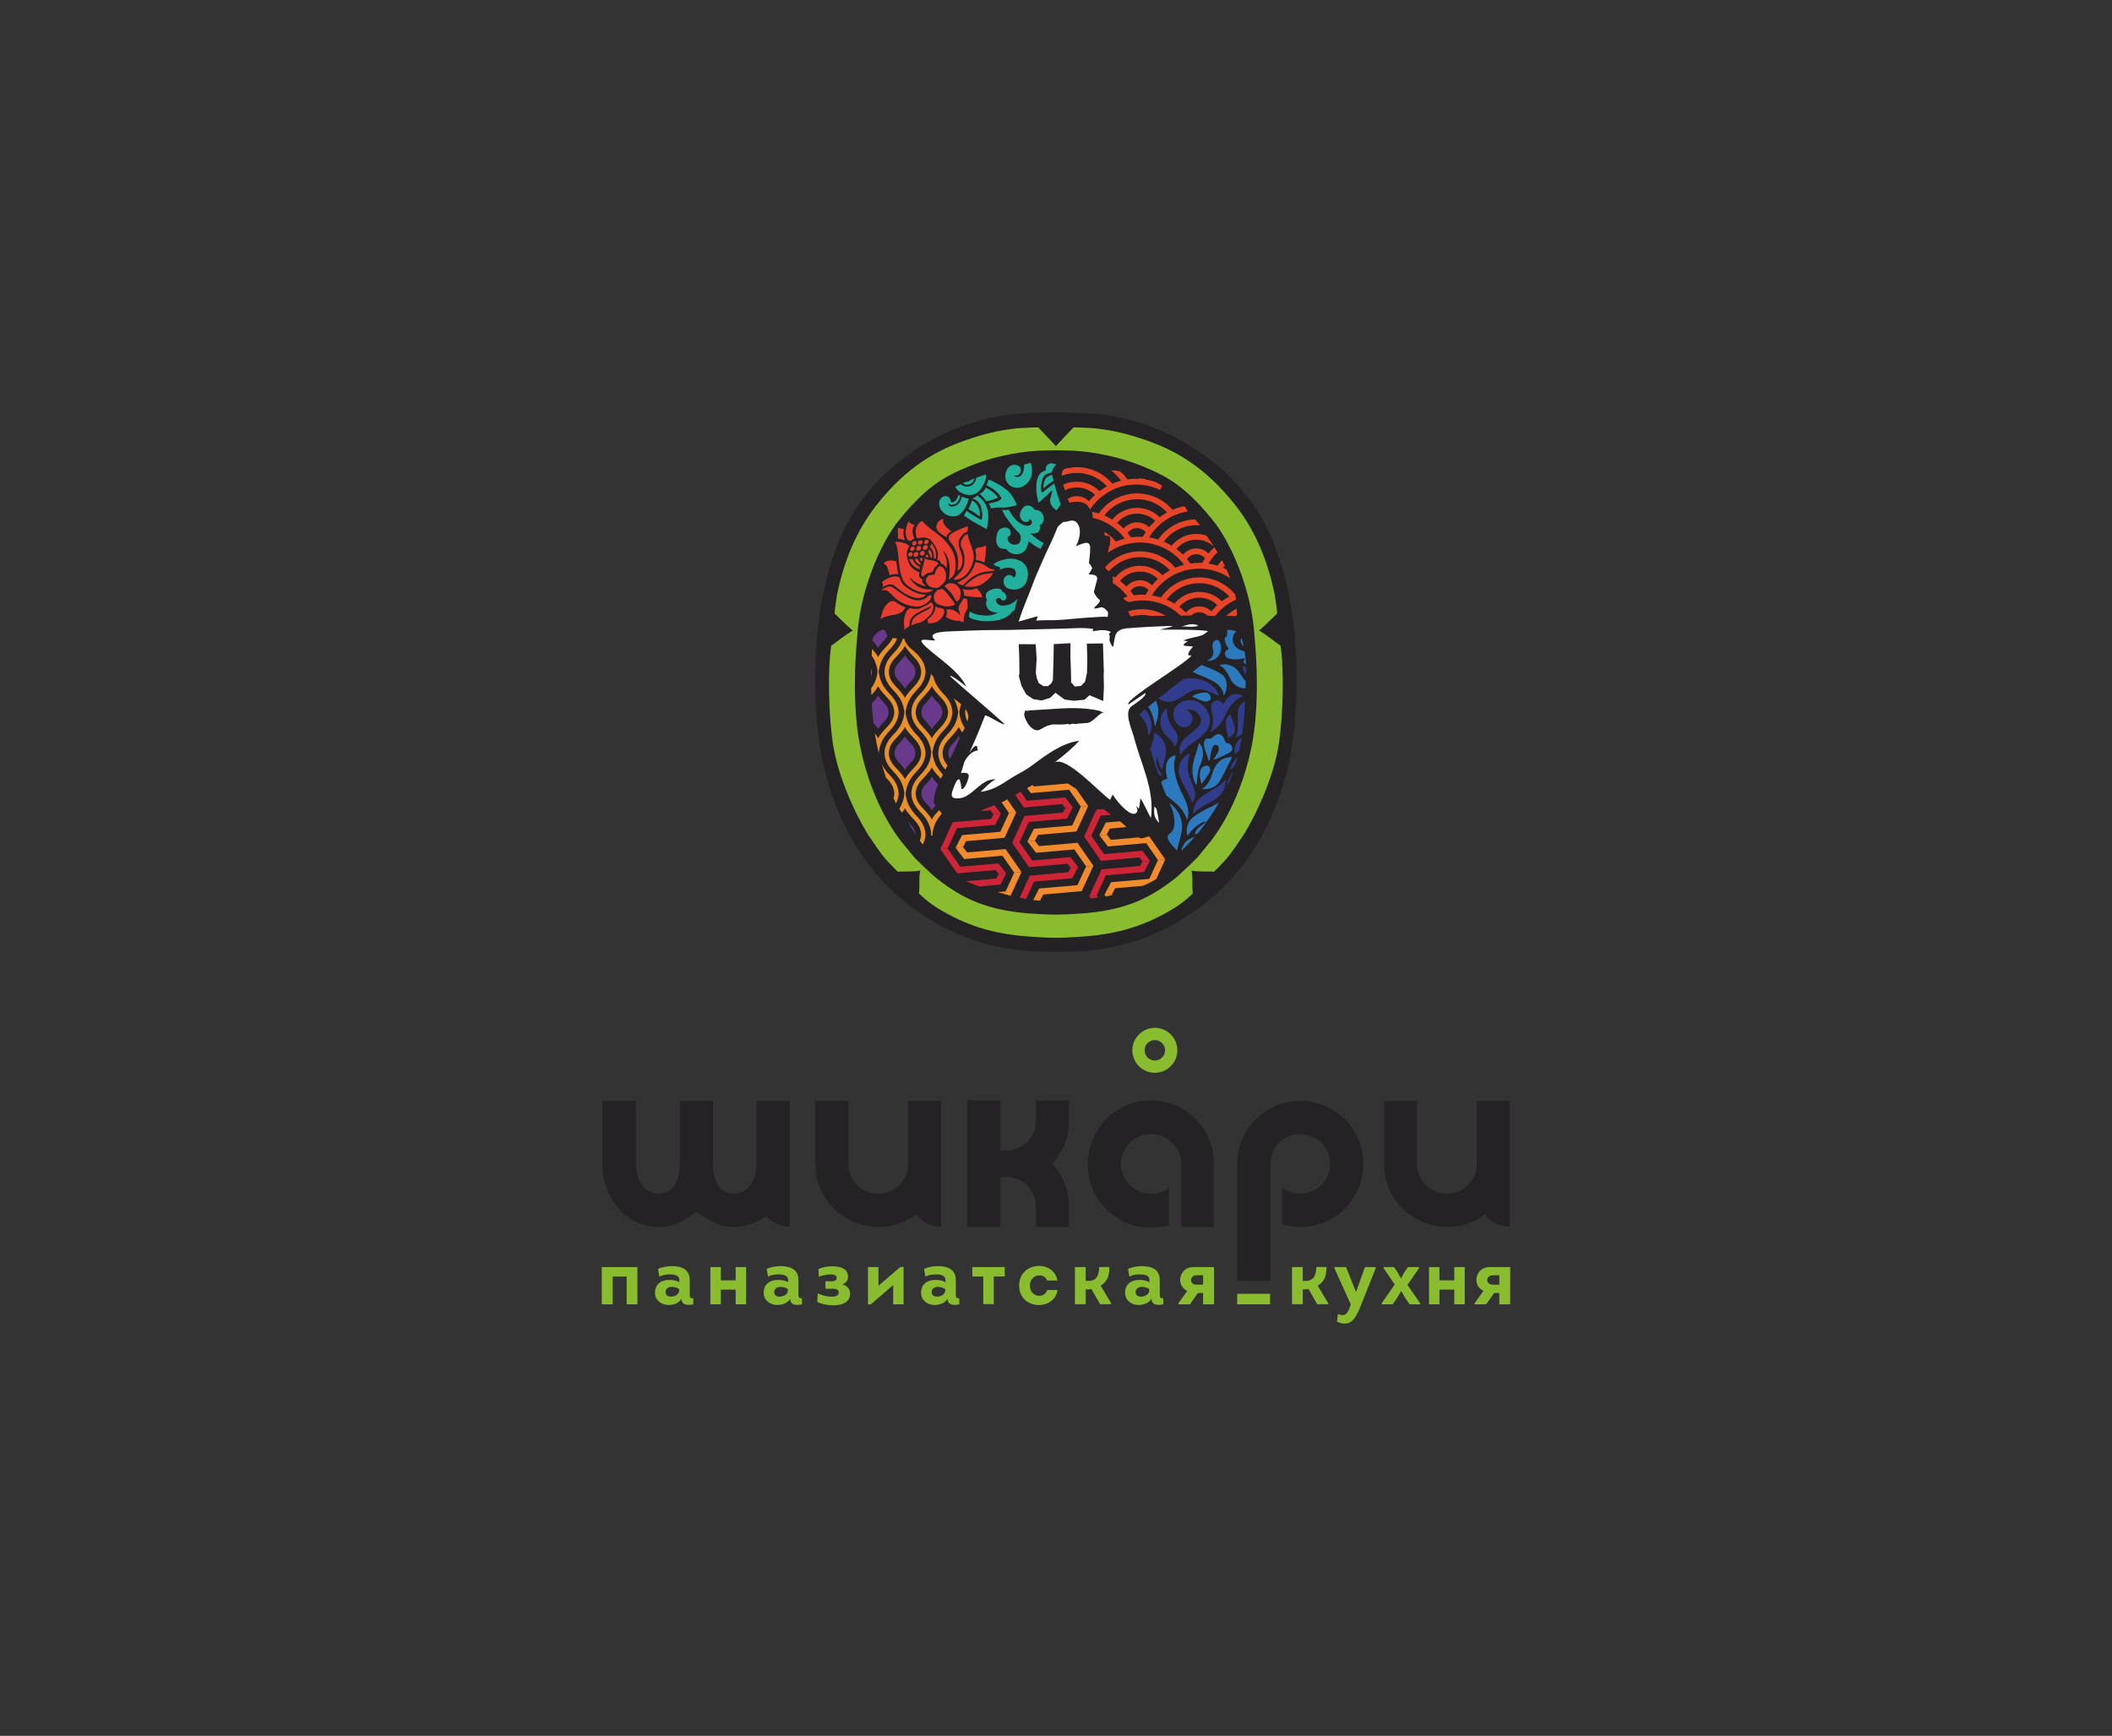 <?xml version="1.0" encoding="UTF-8"?>
<!DOCTYPE svg PUBLIC "-//W3C//DTD SVG 1.1//EN" "http://www.w3.org/Graphics/SVG/1.1/DTD/svg11.dtd">
<!-- Creator: CorelDRAW -->
<svg xmlns="http://www.w3.org/2000/svg" xml:space="preserve" width="365px" height="300px" version="1.1" style="shape-rendering:geometricPrecision; text-rendering:geometricPrecision; image-rendering:optimizeQuality; fill-rule:evenodd; clip-rule:evenodd"
viewBox="0 0 84.32 69.304"
 xmlns:xlink="http://www.w3.org/1999/xlink"
 xmlns:xodm="http://www.corel.com/coreldraw/odm/2003">
 <rect x="0" y="0" width="84.32" height="69.304" fill="#333333" stroke="none"/>
 <defs>
  <style type="text/css">
   <![CDATA[
    .fil0 {fill:none}
    .fil3 {fill:#FEFEFE;fill-rule:nonzero}
    .fil6 {fill:#F18B2D;fill-rule:nonzero}
    .fil4 {fill:#E74527;fill-rule:nonzero}
    .fil12 {fill:#E73D31;fill-rule:nonzero}
    .fil7 {fill:#EA9029;fill-rule:nonzero}
    .fil5 {fill:#CD2438;fill-rule:nonzero}
    .fil1 {fill:#89BD2F;fill-rule:nonzero}
    .fil13 {fill:#353635;fill-rule:nonzero}
    .fil8 {fill:#69398B;fill-rule:nonzero}
    .fil11 {fill:#22AF9C;fill-rule:nonzero}
    .fil2 {fill:#242224;fill-rule:nonzero}
    .fil9 {fill:#2D79BD;fill-rule:nonzero}
    .fil10 {fill:#323C8D;fill-rule:nonzero}
   ]]>
  </style>
 </defs>
 <g id="Layer_x0020_1">
  <rect class="fil0" width="84.32" height="69.304"/>
  <g id="_2160981403552">
   <polygon class="fil1" points="25.448,50.588 25.448,52.076 25.019,52.076 25.019,50.968 24.461,50.968 24.461,52.076 24.026,52.076 24.026,50.588 "/>
   <path class="fil1" d="M26.692 52.103c-0.278,0 -0.531,-0.179 -0.54,-0.466 -0.015,-0.364 0.247,-0.536 0.577,-0.536 0.133,0 0.284,0.024 0.395,0.095l0 -0.102c0,-0.182 -0.222,-0.213 -0.37,-0.213 -0.158,0 -0.303,0.019 -0.429,0.09l-0.056 -0.309c0.158,-0.074 0.358,-0.111 0.559,-0.111 0.382,0 0.709,0.127 0.709,0.556l0 0.537c0,0.126 -0.003,0.2 0.139,0.191l0.003 0.241c-0.225,0.049 -0.472,0.037 -0.472,-0.229 -0.089,0.185 -0.324,0.256 -0.515,0.256zm0.423 -0.638l0 0c-0.087,-0.059 -0.201,-0.087 -0.309,-0.087 -0.136,0.01 -0.247,0.087 -0.231,0.232 0.009,0.108 0.105,0.16 0.203,0.16 0.142,0 0.321,-0.071 0.337,-0.228l0 -0.077z"/>
   <polygon class="fil1" points="29.787,50.588 29.787,52.076 29.371,52.076 29.371,51.489 28.778,51.489 28.778,52.076 28.362,52.076 28.362,50.588 28.778,50.588 28.778,51.119 29.371,51.119 29.371,50.588 "/>
   <path class="fil1" d="M31.031 52.103c-0.278,0 -0.531,-0.179 -0.54,-0.466 -0.016,-0.364 0.247,-0.536 0.577,-0.536 0.132,0 0.284,0.024 0.395,0.095l0 -0.102c0,-0.182 -0.223,-0.213 -0.371,-0.213 -0.157,0 -0.302,0.019 -0.429,0.09l-0.055 -0.309c0.157,-0.074 0.358,-0.111 0.559,-0.111 0.382,0 0.709,0.127 0.709,0.556l0 0.537c0,0.126 -0.003,0.2 0.139,0.191l0.003 0.241c-0.225,0.049 -0.472,0.037 -0.472,-0.229 -0.089,0.185 -0.324,0.256 -0.515,0.256zm0.422 -0.638l0 0c-0.086,-0.059 -0.2,-0.087 -0.308,-0.087 -0.136,0.01 -0.247,0.087 -0.232,0.232 0.01,0.108 0.105,0.16 0.204,0.16 0.142,0 0.321,-0.071 0.336,-0.228l0 -0.077z"/>
   <path class="fil1" d="M32.674 50.672c0.132,-0.071 0.351,-0.117 0.561,-0.114 0.309,0 0.623,0.095 0.623,0.41 0,0.151 -0.083,0.265 -0.231,0.305 0.182,0.053 0.315,0.186 0.315,0.38 0,0.345 -0.334,0.463 -0.676,0.463 -0.241,0 -0.488,-0.059 -0.639,-0.136l0.022 -0.343c0.086,0.053 0.351,0.133 0.552,0.136 0.151,0 0.284,-0.04 0.284,-0.166 0,-0.155 -0.167,-0.155 -0.293,-0.155l-0.238 0 0 -0.296 0.216 0c0.111,0 0.232,-0.006 0.232,-0.136 0,-0.117 -0.118,-0.138 -0.244,-0.138 -0.13,0 -0.349,0.037 -0.466,0.098l-0.018 -0.308z"/>
   <polygon class="fil1" points="34.765,52.079 34.654,52.079 34.654,50.588 35.071,50.588 35.071,51.338 35.947,50.582 36.076,50.582 36.076,52.076 35.66,52.076 35.66,51.307 "/>
   <path class="fil1" d="M37.314 52.103c-0.277,0 -0.53,-0.179 -0.54,-0.466 -0.015,-0.364 0.247,-0.536 0.577,-0.536 0.133,0 0.284,0.024 0.395,0.095l0 -0.102c0,-0.182 -0.222,-0.213 -0.37,-0.213 -0.157,0 -0.302,0.019 -0.429,0.09l-0.055 -0.309c0.157,-0.074 0.358,-0.111 0.558,-0.111 0.383,0 0.71,0.127 0.71,0.556l0 0.537c0,0.126 -0.003,0.2 0.139,0.191l0.003 0.241c-0.226,0.049 -0.472,0.037 -0.472,-0.229 -0.09,0.185 -0.324,0.256 -0.516,0.256zm0.423 -0.638l0 0c-0.086,-0.059 -0.201,-0.087 -0.309,-0.087 -0.135,0.01 -0.246,0.087 -0.231,0.232 0.009,0.108 0.105,0.16 0.204,0.16 0.142,0 0.321,-0.071 0.336,-0.228l0 -0.077z"/>
   <polygon class="fil1" points="39.256,52.069 39.256,50.965 38.818,50.965 38.818,50.588 40.114,50.588 40.114,50.965 39.676,50.965 39.676,52.069 "/>
   <path class="fil1" d="M41.805 51.125c-0.052,-0.139 -0.179,-0.207 -0.311,-0.203 -0.185,0.003 -0.377,0.138 -0.377,0.404 0,0.268 0.192,0.41 0.377,0.41 0.136,0 0.265,-0.074 0.318,-0.231l0.41 0c-0.062,0.398 -0.398,0.598 -0.741,0.601 -0.391,0.003 -0.793,-0.256 -0.793,-0.78 0,-0.522 0.405,-0.784 0.796,-0.784 0.337,0 0.664,0.195 0.732,0.583l-0.411 0z"/>
   <path class="fil1" d="M43.453 51.141c0.342,0 0.429,-0.247 0.429,-0.556l0.407 0c0.006,0.312 -0.059,0.586 -0.349,0.744l0.42 0.7 0 0.043 -0.438 0 -0.349 -0.607c-0.037,0.012 -0.089,0.015 -0.126,0.015l-0.102 0 0 0.592 -0.429 0 0 -1.484 0.429 0 0 0.553 0.108 0z"/>
   <path class="fil1" d="M45.458 52.103c-0.278,0 -0.531,-0.179 -0.54,-0.466 -0.016,-0.364 0.247,-0.536 0.577,-0.536 0.133,0 0.284,0.024 0.395,0.095l0 -0.102c0,-0.182 -0.222,-0.213 -0.37,-0.213 -0.158,0 -0.303,0.019 -0.429,0.09l-0.056 -0.309c0.157,-0.074 0.358,-0.111 0.559,-0.111 0.382,0 0.709,0.127 0.709,0.556l0 0.537c0,0.126 -0.003,0.2 0.139,0.191l0.003 0.241c-0.225,0.049 -0.472,0.037 -0.472,-0.229 -0.089,0.185 -0.324,0.256 -0.515,0.256zm0.423 -0.638l0 0c-0.087,-0.059 -0.201,-0.087 -0.309,-0.087 -0.136,0.01 -0.247,0.087 -0.231,0.232 0.009,0.108 0.104,0.16 0.203,0.16 0.142,0 0.321,-0.071 0.337,-0.228l0 -0.077z"/>
   <path class="fil1" d="M47.4 51.542c-0.163,-0.077 -0.284,-0.25 -0.284,-0.438 0,-0.269 0.198,-0.513 0.537,-0.516l0.815 0 0 1.488 -0.435 0 0 -0.451 -0.207 0 -0.318 0.451 -0.459 0 0 -0.047 0.351 -0.487zm0.633 -0.25l0 0 0 -0.377 -0.253 0c-0.145,0 -0.229,0.09 -0.229,0.195 0,0.105 0.087,0.182 0.229,0.182l0.253 0z"/>
   <path class="fil1" d="M52.12 51.141c0.342,0 0.429,-0.247 0.429,-0.556l0.407 0c0.006,0.312 -0.059,0.586 -0.349,0.744l0.42 0.7 0 0.043 -0.438 0 -0.349 -0.607c-0.037,0.012 -0.09,0.015 -0.127,0.015l-0.101 0 0 0.592 -0.429 0 0 -1.484 0.429 0 0 0.553 0.108 0z"/>
   <path class="fil1" d="M54.293 52.221c-0.197,0.484 -0.423,0.774 -0.919,0.546l0.043 -0.303c0.241,0.105 0.37,0.016 0.457,-0.231l0.055 -0.154 -0.651 -1.441 0 -0.05 0.463 0 0.392 0.988 0.009 0 0.352 -0.988 0.429 0 0 0.05 -0.63 1.583z"/>
   <polygon class="fil1" points="55.936,51.551 55.76,51.847 55.6,52.076 55.168,52.076 55.168,52.026 55.683,51.286 55.242,50.635 55.242,50.588 55.656,50.588 55.788,50.783 55.93,51.033 55.939,51.033 56.078,50.78 56.208,50.588 56.649,50.588 56.649,50.638 56.192,51.301 56.695,52.026 56.695,52.076 56.279,52.076 56.112,51.835 55.946,51.551 "/>
   <polygon class="fil1" points="58.478,50.588 58.478,52.076 58.061,52.076 58.061,51.489 57.469,51.489 57.469,52.076 57.052,52.076 57.052,50.588 57.469,50.588 57.469,51.119 58.061,51.119 58.061,50.588 "/>
   <path class="fil1" d="M59.226 51.542c-0.163,-0.077 -0.284,-0.25 -0.284,-0.438 0,-0.269 0.198,-0.513 0.537,-0.516l0.815 0 0 1.488 -0.435 0 0 -0.451 -0.207 0 -0.318 0.451 -0.459 0 0 -0.047 0.351 -0.487zm0.633 -0.25l0 0 0 -0.377 -0.253 0c-0.145,0 -0.228,0.09 -0.228,0.195 0,0.105 0.086,0.182 0.228,0.182l0.253 0z"/>
   <path class="fil1" d="M46.106 42.832c-0.495,0 -0.898,-0.403 -0.898,-0.898 0,-0.495 0.403,-0.898 0.898,-0.898 0.495,0 0.898,0.403 0.898,0.898 0,0.495 -0.403,0.898 -0.898,0.898zm0 -1.306l0 0c-0.225,0 -0.408,0.183 -0.408,0.408 0,0.225 0.183,0.408 0.408,0.408 0.225,0 0.409,-0.183 0.409,-0.408 0,-0.225 -0.184,-0.408 -0.409,-0.408z"/>
   <path class="fil2" d="M53.688 44.685c-0.227,-0.227 -0.496,-0.406 -0.805,-0.535 -0.309,-0.13 -0.638,-0.194 -0.985,-0.194 -0.347,0 -0.672,0.066 -0.976,0.198 -0.303,0.133 -0.568,0.313 -0.795,0.54 -0.228,0.228 -0.406,0.495 -0.535,0.801 -0.13,0.306 -0.194,0.633 -0.194,0.98l0 4.651 1.326 0 0 -4.651c0,-0.164 0.029,-0.319 0.089,-0.464 0.06,-0.145 0.144,-0.271 0.251,-0.379 0.108,-0.107 0.233,-0.192 0.375,-0.256 0.142,-0.063 0.295,-0.094 0.459,-0.094 0.164,0 0.319,0.03 0.464,0.09 0.145,0.06 0.273,0.143 0.384,0.251 0.11,0.107 0.197,0.232 0.26,0.374 0.063,0.142 0.095,0.295 0.095,0.459 0,0.164 -0.03,0.319 -0.09,0.464 -0.06,0.146 -0.144,0.272 -0.251,0.379 -0.107,0.107 -0.232,0.193 -0.374,0.256 -0.142,0.063 -0.295,0.095 -0.459,0.095 -0.285,0 -0.531,-0.079 -0.739,-0.237l0 1.468c0.24,0.07 0.486,0.104 0.739,0.104 0.347,0 0.672,-0.066 0.975,-0.199 0.303,-0.132 0.568,-0.314 0.796,-0.544 0.227,-0.231 0.405,-0.499 0.535,-0.805 0.129,-0.307 0.194,-0.633 0.194,-0.981 0,-0.347 -0.066,-0.672 -0.199,-0.975 -0.133,-0.304 -0.312,-0.569 -0.54,-0.796z"/>
   <path class="fil2" d="M30.212 46.485c0,0.164 -0.022,0.317 -0.066,0.459 -0.044,0.142 -0.106,0.265 -0.185,0.369 -0.078,0.105 -0.173,0.188 -0.284,0.251 -0.11,0.063 -0.235,0.095 -0.374,0.095 -0.271,0 -0.478,-0.107 -0.62,-0.322 -0.142,-0.215 -0.213,-0.502 -0.213,-0.862l0 -2.519 -1.326 0 0 2.538c-0.007,0.347 -0.083,0.628 -0.228,0.843 -0.145,0.215 -0.35,0.322 -0.615,0.322 -0.146,0 -0.275,-0.032 -0.389,-0.095 -0.113,-0.063 -0.208,-0.15 -0.284,-0.26 -0.076,-0.11 -0.134,-0.237 -0.175,-0.379 -0.041,-0.142 -0.062,-0.292 -0.062,-0.45l0 -2.519 -1.335 0 0 2.538 0 0.137c0,0.042 0.003,0.081 0.009,0.119 0.032,0.316 0.109,0.609 0.232,0.881 0.124,0.271 0.283,0.508 0.479,0.71 0.195,0.202 0.424,0.36 0.686,0.474 0.262,0.113 0.554,0.17 0.876,0.17 0.297,0 0.566,-0.062 0.806,-0.185 0.24,-0.123 0.454,-0.266 0.644,-0.431 0.214,0.165 0.445,0.308 0.691,0.431 0.246,0.123 0.502,0.185 0.767,0.185 0.341,0 0.652,-0.065 0.933,-0.194 0.148,-0.068 0.285,-0.151 0.41,-0.247 0.227,0.265 0.564,0.434 0.94,0.434l0 -2.478 0 0c0,-0.002 0,-0.004 0,-0.006l0 -2.538 -1.317 0 0 2.529z"/>
   <path class="fil2" d="M36.257 46.475c0,0.164 -0.032,0.319 -0.095,0.464 -0.063,0.146 -0.149,0.272 -0.256,0.379 -0.107,0.108 -0.232,0.191 -0.374,0.251 -0.142,0.06 -0.295,0.09 -0.459,0.09 -0.165,0 -0.321,-0.03 -0.469,-0.09 -0.149,-0.06 -0.276,-0.143 -0.384,-0.251 -0.107,-0.107 -0.193,-0.233 -0.255,-0.379 -0.064,-0.145 -0.095,-0.3 -0.095,-0.464l0 -2.519 -1.317 0 0 2.519c0,0.354 0.066,0.682 0.199,0.985 0.133,0.303 0.314,0.568 0.545,0.796 0.23,0.227 0.498,0.406 0.805,0.535 0.306,0.129 0.636,0.194 0.99,0.194 0.341,0 0.663,-0.065 0.966,-0.194 0.192,-0.082 0.366,-0.186 0.527,-0.308 0.226,0.3 0.584,0.495 0.988,0.495l0 -2.478c0,0 -0.001,0 -0.001,0 0,-0.008 0.001,-0.017 0.001,-0.025l0 -2.519 -1.316 0 0 2.519z"/>
   <path class="fil2" d="M60.277 43.956l-1.316 0 0 2.519c0,0.164 -0.032,0.319 -0.095,0.464 -0.063,0.146 -0.149,0.272 -0.256,0.379 -0.107,0.107 -0.232,0.191 -0.374,0.251 -0.142,0.06 -0.295,0.09 -0.459,0.09 -0.165,0 -0.321,-0.03 -0.469,-0.09 -0.149,-0.06 -0.276,-0.144 -0.384,-0.251 -0.107,-0.107 -0.193,-0.233 -0.256,-0.379 -0.063,-0.145 -0.094,-0.3 -0.094,-0.464l0 -2.519 -1.317 0 0 2.519c0,0.354 0.066,0.682 0.199,0.985 0.133,0.303 0.314,0.569 0.545,0.796 0.23,0.227 0.498,0.406 0.805,0.535 0.306,0.129 0.636,0.194 0.99,0.194 0.341,0 0.663,-0.065 0.966,-0.194 0.192,-0.082 0.366,-0.186 0.527,-0.308 0.226,0.3 0.584,0.495 0.988,0.495l0 -2.478c0,0 -0.001,0 -0.001,0 0,-0.008 0.001,-0.016 0.001,-0.025l0 -2.519z"/>
   <path class="fil2" d="M48.462 46.442c-0.009,-0.707 -0.278,-1.309 -0.711,-1.748 0,-0.001 0,-0.002 0,-0.003 -0.007,-0.007 -0.015,-0.014 -0.022,-0.021 -0.017,-0.017 -0.036,-0.034 -0.054,-0.051 -0.199,-0.188 -0.425,-0.345 -0.684,-0.463 -0.196,-0.089 -0.401,-0.151 -0.616,-0.186 -0.003,0 -0.005,-0.001 -0.007,-0.001 0,0 0,0 0,0 -0.137,-0.022 -0.279,-0.033 -0.424,-0.033 -0.357,0 -0.688,0.067 -0.994,0.2 -0.306,0.134 -0.571,0.318 -0.794,0.55 -0.223,0.233 -0.4,0.505 -0.531,0.818 -0.13,0.312 -0.196,0.644 -0.196,0.994 0,0.344 0.066,0.67 0.196,0.975 0.131,0.306 0.309,0.574 0.536,0.804 0.226,0.229 0.491,0.409 0.793,0.54 0.303,0.131 0.627,0.196 0.971,0.196 0.255,0 0.503,-0.035 0.746,-0.105l0 -1.482c-0.198,0.159 -0.44,0.239 -0.727,0.239 -0.166,0 -0.32,-0.032 -0.464,-0.096 -0.143,-0.064 -0.269,-0.15 -0.377,-0.258 -0.109,-0.109 -0.193,-0.236 -0.254,-0.382 -0.06,-0.147 -0.091,-0.303 -0.091,-0.469 0,-0.166 0.032,-0.32 0.096,-0.464 0.064,-0.143 0.15,-0.269 0.258,-0.377 0.109,-0.109 0.236,-0.193 0.383,-0.254 0.146,-0.06 0.302,-0.091 0.468,-0.091 0.153,0 0.298,0.029 0.435,0.086 0.137,0.058 0.26,0.134 0.368,0.23 0.108,0.095 0.196,0.209 0.263,0.339 0.067,0.131 0.11,0.273 0.129,0.426l0 0.124 0 2.506 1.305 0 0 -2.493c0,-0.005 0,-0.011 0,-0.016 0,-0.003 0,-0.006 0,-0.009l0 -0.024c0,-0.001 -0.001,-0.001 -0.001,-0.001z"/>
   <path class="fil2" d="M41.361 44.76c0,0.164 -0.032,0.317 -0.095,0.459 -0.063,0.142 -0.149,0.267 -0.256,0.374 -0.107,0.108 -0.234,0.191 -0.379,0.251 -0.145,0.06 -0.3,0.09 -0.464,0.09l-0.218 0 -0.009 0 0 -1.998 -1.326 0 0 2.267 0 0.514 0 2.268 1.326 0 0 -1.998 0.009 0 0.218 0c0.164,0 0.319,0.03 0.464,0.089 0.145,0.061 0.272,0.144 0.379,0.252 0.107,0.107 0.193,0.232 0.256,0.374 0.063,0.142 0.095,0.295 0.095,0.459l0 0.824 1.316 0 0 -0.824c0,-0.398 -0.084,-0.764 -0.251,-1.099 -0.112,-0.224 -0.252,-0.423 -0.417,-0.602 0.165,-0.178 0.305,-0.378 0.417,-0.602 0.167,-0.334 0.251,-0.7 0.251,-1.098l0 -0.824 -1.316 0 0 0.824z"/>
   <polygon class="fil1" points="50.707,52.076 49.394,52.076 49.394,51.656 50.707,51.656 "/>
   <g>
    <path class="fil2" d="M50.754 21.448c-1.199,-2.808 -4.215,-4.756 -7.245,-4.94 -0.469,-0.029 -0.918,-0.047 -1.35,-0.05l0 0c-0.001,0 -0.001,0 -0.002,0 0,0 -0.001,0 -0.001,0l0 0c-0.433,0.003 -0.882,0.021 -1.35,0.05 -3.03,0.184 -6.047,2.132 -7.246,4.94 -0.974,2.281 -1.126,4.925 -0.947,7.29 0.22,2.902 1.386,5.578 3.545,7.291 1.513,1.202 3.295,1.979 5.8,1.979 0.067,0 0.133,-0.001 0.199,-0.002 0.066,0.001 0.132,0.002 0.199,0.002 2.505,0 4.287,-0.777 5.801,-1.979 2.158,-1.713 3.324,-4.389 3.544,-7.291 0.179,-2.365 0.027,-5.009 -0.947,-7.29z"/>
    <path class="fil3" d="M42.163 24.76c0.098,-0.008 0.301,-0.019 0.332,-0.022 0.161,-0.014 1.505,-0.143 1.729,-0.108 0.003,-0.085 0.041,-0.163 -0.015,-0.228 -0.246,-0.283 -0.287,-0.09 -0.53,-0.107 0.049,-0.109 0.097,-0.101 0.17,-0.199 0.137,-0.185 0.03,-0.107 -0.082,-0.289 -0.129,-0.209 -0.1,-0.113 -0.041,-0.384 0.062,-0.285 0.226,-0.492 -0.264,-0.489 0.023,-0.035 0.146,-0.228 0.14,-0.257 -0.005,-0.024 -0.125,-0.229 -0.13,-0.175 0.012,-0.137 0.062,-0.42 0.05,-0.646 -0.013,-0.295 -0.267,-0.17 -0.571,-0.047 0.112,-0.182 0.244,-0.596 0.097,-0.86 -0.123,-0.22 -0.272,-0.173 -0.485,-0.118 -0.093,0.023 -0.063,-0.021 -0.139,0.027 -0.041,0.027 -0.188,0.16 -0.204,0.199 -0.109,0.262 -0.165,0.414 -0.315,0.719 -0.197,0.402 -0.41,0.915 -0.583,1.31 -0.247,0.68 -0.439,1.063 -0.654,1.73 -0.002,0.007 0.719,-0.209 0.766,-0.212 -0.031,0.05 -0.037,0.135 -0.065,0.187 0.023,-0.041 0.707,-0.024 0.794,-0.031z"/>
    <path class="fil4" d="M49.304 23.705c-0.004,0.002 -0.008,0.003 -0.012,0.005 -0.359,-0.426 -0.906,-0.685 -1.506,-0.656 -0.019,0.001 -0.038,0.003 -0.057,0.004 -0.575,0.046 -1.071,0.352 -1.378,0.796 -0.116,-0.036 -0.236,-0.064 -0.359,-0.083 0.073,-0.123 0.159,-0.238 0.255,-0.344 0.367,-0.404 0.882,-0.673 1.465,-0.716 0.019,-0.002 0.038,-0.003 0.057,-0.004 0.497,-0.024 0.962,0.12 1.344,0.38 -0.046,-0.12 -0.094,-0.239 -0.147,-0.356 -0.044,-0.022 -0.088,-0.044 -0.134,-0.063 0.021,-0.028 0.044,-0.054 0.066,-0.08 -0.026,-0.052 -0.051,-0.104 -0.077,-0.156l0.002 0c-0.011,-0.022 -0.024,-0.044 -0.036,-0.066 -0.019,0.02 -0.039,0.041 -0.058,0.062l-0.001 0c-0.001,0.001 -0.002,0.003 -0.003,0.004 -0.002,0.002 -0.003,0.003 -0.005,0.005l0.001 0c-0.04,0.047 -0.078,0.096 -0.114,0.147 -0.115,-0.036 -0.234,-0.064 -0.356,-0.083 0.006,-0.013 0.016,-0.031 0.028,-0.052l0 0c0.066,-0.104 0.141,-0.203 0.224,-0.294 0.033,-0.036 0.069,-0.07 0.104,-0.105 -0.04,-0.068 -0.082,-0.136 -0.124,-0.203 -0.084,0.078 -0.162,0.16 -0.234,0.249 -0.133,-0.131 -0.319,-0.208 -0.52,-0.198 -0.019,0.001 -0.038,0.002 -0.057,0.005 -0.177,0.023 -0.332,0.113 -0.44,0.243 -0.082,-0.083 -0.17,-0.159 -0.263,-0.229 0.008,-0.009 0.015,-0.017 0.023,-0.026 0.167,-0.185 0.399,-0.309 0.663,-0.336 0.019,-0.002 0.038,-0.004 0.057,-0.005 0.287,-0.014 0.553,0.089 0.75,0.269 0.002,0.001 0.003,0.003 0.005,0.004 -0.096,-0.149 -0.195,-0.295 -0.299,-0.438 -0.146,-0.049 -0.303,-0.074 -0.467,-0.066 -0.019,0.001 -0.038,0.003 -0.057,0.004 -0.351,0.033 -0.658,0.207 -0.867,0.463 -0.1,-0.061 -0.205,-0.116 -0.314,-0.162 0.031,-0.042 0.064,-0.083 0.1,-0.122 0.267,-0.294 0.64,-0.491 1.064,-0.527 0.019,-0.001 0.038,-0.002 0.057,-0.003 0.057,-0.003 0.175,0.002 0.231,0.005 -0.063,-0.078 -0.126,-0.155 -0.19,-0.231 -0.016,0 -0.093,-0.003 -0.11,-0.002 -0.575,0.046 -1.071,0.352 -1.378,0.796 -0.116,-0.036 -0.236,-0.065 -0.359,-0.083 0.074,-0.123 0.159,-0.239 0.255,-0.344 0.328,-0.362 0.776,-0.613 1.284,-0.694 -0.031,-0.059 -0.052,-0.115 -0.114,-0.192 -0.012,-0.016 -0.085,-0.004 -0.151,0.005 0,0.001 0.002,0.003 0.002,0.004 -0.119,0.031 -0.234,0.07 -0.345,0.117 -0.041,-0.049 -0.086,-0.096 -0.132,-0.14l0 0c0,0 0,0 -0.001,-0.001 -0.001,-0.001 -0.002,-0.002 -0.003,-0.003l0 0c-0.354,-0.337 -0.84,-0.533 -1.367,-0.508 -0.527,0.026 -0.991,0.27 -1.31,0.64l-0.007 0c-0.043,0.05 -0.083,0.103 -0.121,0.157 -0.089,-0.028 -0.181,-0.05 -0.274,-0.067 0.022,0.072 0.034,0.16 0.033,0.244 0.373,0.084 0.712,0.263 0.988,0.512 0.106,0.096 0.203,0.203 0.288,0.318 -0.12,0.03 -0.237,0.07 -0.349,0.118 -0.129,-0.152 -0.282,-0.282 -0.452,-0.386 -0.016,0.097 -0.019,0.168 0.109,0.158 0.127,-0.01 0.131,0.125 0.099,0.306 0.009,0.009 0.019,0.018 0.028,0.027 -0.013,0.007 -0.025,0.015 -0.037,0.022 -0.02,0.101 -0.048,0.213 -0.071,0.322 0.331,-0.238 0.731,-0.387 1.169,-0.409 0.608,-0.03 1.168,0.189 1.586,0.567 0.091,0.083 0.175,0.173 0.252,0.27l0.019 -0.001 -0.021 0.001c0.014,0.02 0.025,0.038 0.033,0.05 -0.119,0.031 -0.234,0.07 -0.345,0.117 -0.042,-0.049 -0.086,-0.095 -0.132,-0.14l0 0c0,0 -0.001,0 -0.001,-0.001 -0.001,-0.001 -0.002,-0.002 -0.003,-0.003l0 0c-0.354,-0.337 -0.84,-0.534 -1.367,-0.508 -0.514,0.026 -0.967,0.259 -1.285,0.614 -0.002,0.008 -0.002,0.016 -0.002,0.025l-0.004 0c0.001,0.008 0.001,0.016 0.004,0.025 0.014,0.049 0.084,0.082 0.151,0.123 0.008,-0.009 0.015,-0.019 0.023,-0.029 0.042,-0.045 0.087,-0.089 0.134,-0.13l0.007 0c0.264,-0.231 0.605,-0.378 0.983,-0.396 0.379,-0.019 0.732,0.093 1.018,0.297l0.001 0c0.051,0.036 0.099,0.075 0.146,0.117 0.038,0.035 0.076,0.073 0.111,0.111 -0.104,0.057 -0.203,0.122 -0.297,0.193 -0.245,-0.247 -0.59,-0.393 -0.965,-0.374 -0.375,0.018 -0.704,0.197 -0.924,0.467 -0.032,-0.02 -0.066,-0.038 -0.1,-0.057 0.014,0.083 0.01,0.177 0.004,0.271 0.107,0.068 0.21,0.144 0.304,0.229 0.106,0.096 0.203,0.203 0.288,0.318 -0.056,0.014 -0.112,0.031 -0.166,0.049 0.013,0.032 0.031,0.062 0.059,0.087 0.05,0.044 0.112,0.069 0.179,0.085 0.136,-0.034 0.278,-0.056 0.424,-0.063 0.608,-0.03 1.168,0.189 1.586,0.567 0.012,0.011 0.023,0.024 0.035,0.035 0.144,-0.002 0.289,-0.003 0.423,-0.005 0.065,-0.063 0.147,-0.108 0.241,-0.124 0.018,-0.004 0.037,-0.006 0.057,-0.007 0.127,-0.006 0.244,0.04 0.332,0.119 0.003,0.003 0.005,0.006 0.008,0.009 0.078,0.006 0.068,0.02 0.24,0.019 0.028,0 0.055,0 0.081,0 0.033,-0.041 0.066,-0.082 0.101,-0.121 0.203,-0.224 0.454,-0.405 0.736,-0.53 -0.015,-0.079 -0.031,-0.156 -0.049,-0.234zm-1.883 -1.425l0 0c0.068,-0.074 0.159,-0.127 0.263,-0.144 0.018,-0.004 0.037,-0.006 0.057,-0.007 0.127,-0.006 0.244,0.04 0.332,0.119 0.013,0.012 0.025,0.024 0.036,0.037 -0.038,0.058 -0.074,0.116 -0.108,0.178l0 0c-0.003,0.005 -0.005,0.008 -0.007,0.013 -0.078,-0.004 -0.157,-0.004 -0.236,0 -0.019,0 -0.038,0.002 -0.057,0.003 -0.061,0.005 -0.121,0.011 -0.18,0.02l0 0c-0.002,-0.004 -0.005,-0.008 -0.008,-0.013l0.001 0c-0.039,-0.057 -0.081,-0.112 -0.125,-0.166 0.01,-0.014 0.021,-0.027 0.032,-0.04zm-3.013 -1.536l0 0c-0.101,-0.062 -0.206,-0.116 -0.315,-0.163 0.032,-0.042 0.065,-0.082 0.1,-0.122 0.042,-0.046 0.087,-0.089 0.134,-0.13l0.007 0c0.265,-0.231 0.605,-0.377 0.983,-0.396 0.379,-0.019 0.732,0.093 1.018,0.297l0.001 0c0.051,0.036 0.099,0.075 0.146,0.117 0.038,0.035 0.076,0.072 0.111,0.111 -0.104,0.057 -0.203,0.122 -0.297,0.193 -0.245,-0.247 -0.59,-0.393 -0.965,-0.374 -0.375,0.018 -0.704,0.197 -0.923,0.467zm0.454 0.359l0 0c-0.082,-0.082 -0.169,-0.158 -0.262,-0.228 0.007,-0.009 0.015,-0.018 0.023,-0.026 0.179,-0.198 0.432,-0.327 0.719,-0.341 0.288,-0.014 0.553,0.089 0.751,0.268 0.008,0.008 0.017,0.016 0.025,0.024 -0.085,0.079 -0.165,0.163 -0.239,0.253 -0.133,-0.131 -0.318,-0.207 -0.519,-0.198 -0.201,0.01 -0.378,0.105 -0.498,0.248zm0.764 0.329l0 0c-0.079,-0.004 -0.158,-0.004 -0.238,0 -0.08,0.004 -0.159,0.011 -0.236,0.023 -0.041,-0.061 -0.086,-0.12 -0.132,-0.177 0.01,-0.014 0.021,-0.028 0.032,-0.041 0.08,-0.087 0.192,-0.144 0.319,-0.15 0.128,-0.007 0.245,0.039 0.332,0.118 0.013,0.012 0.025,0.024 0.037,0.037 -0.041,0.061 -0.079,0.125 -0.114,0.19zm-0.65 1.985l0 0c-0.082,-0.082 -0.169,-0.158 -0.262,-0.228 0.007,-0.009 0.015,-0.018 0.023,-0.026 0.179,-0.198 0.432,-0.327 0.719,-0.341 0.288,-0.014 0.553,0.09 0.75,0.268 0.009,0.008 0.018,0.016 0.026,0.024 -0.086,0.079 -0.165,0.163 -0.239,0.253 -0.133,-0.13 -0.318,-0.208 -0.519,-0.198 -0.202,0.01 -0.378,0.105 -0.498,0.248zm0.763 0.329l0 0c-0.078,-0.004 -0.157,-0.004 -0.237,0 -0.08,0.004 -0.159,0.012 -0.236,0.023 -0.042,-0.061 -0.086,-0.12 -0.132,-0.177 0.01,-0.014 0.02,-0.028 0.032,-0.04 0.08,-0.088 0.191,-0.145 0.319,-0.151 0.128,-0.007 0.245,0.039 0.332,0.119 0.013,0.011 0.025,0.024 0.037,0.036 -0.041,0.061 -0.08,0.125 -0.115,0.19zm2.624 0.664l0 0c-0.133,-0.131 -0.319,-0.208 -0.52,-0.198 -0.019,0.001 -0.038,0.003 -0.057,0.005 -0.177,0.023 -0.332,0.113 -0.44,0.243 -0.082,-0.083 -0.17,-0.159 -0.263,-0.229 0.008,-0.009 0.015,-0.017 0.023,-0.026 0.167,-0.185 0.399,-0.309 0.663,-0.336 0.019,-0.002 0.038,-0.004 0.057,-0.005 0.287,-0.014 0.552,0.09 0.75,0.269 0.009,0.007 0.017,0.015 0.026,0.023 -0.086,0.079 -0.166,0.164 -0.239,0.254zm0.417 -0.403l0 0c-0.245,-0.246 -0.59,-0.392 -0.965,-0.374 -0.019,0.001 -0.039,0.003 -0.057,0.004 -0.352,0.033 -0.658,0.207 -0.867,0.463 -0.1,-0.061 -0.205,-0.116 -0.314,-0.162 0.031,-0.042 0.064,-0.083 0.1,-0.122 0.267,-0.294 0.64,-0.491 1.064,-0.526 0.019,-0.002 0.037,-0.003 0.057,-0.004 0.447,-0.022 0.859,0.139 1.167,0.418 0.039,0.035 0.076,0.072 0.112,0.111 -0.104,0.057 -0.203,0.121 -0.297,0.192z"/>
    <path class="fil4" d="M49.373 24.297c-0.152,0.078 -0.291,0.177 -0.415,0.292 0.168,0 0.286,0.004 0.356,0.012 0.025,-0.017 0.05,-0.033 0.076,-0.049 -0.003,-0.085 -0.008,-0.17 -0.017,-0.255z"/>
    <path class="fil4" d="M46.384 19.379c-0.094,-0.061 -0.196,-0.114 -0.308,-0.157 -0.111,-0.034 -0.226,-0.061 -0.344,-0.079 0.003,-0.005 0.007,-0.01 0.01,-0.015 -0.068,-0.012 -0.139,-0.022 -0.214,-0.028 -0.011,-0.001 -0.023,-0.003 -0.035,-0.004 -0.004,0.007 -0.009,0.014 -0.013,0.022 -0.078,-0.004 -0.158,-0.004 -0.237,0 -0.08,0.004 -0.159,0.011 -0.236,0.023 -0.042,-0.061 -0.086,-0.121 -0.133,-0.178 0.005,-0.006 -0.146,-0.125 -0.141,-0.132 -0.021,-0.013 -0.074,-0.031 -0.135,-0.036 -0.067,-0.005 -0.115,-0.024 -0.229,-0.005 0.034,0.027 0.069,0.054 0.101,0.083 0.106,0.096 0.202,0.202 0.288,0.318 -0.121,0.03 -0.237,0.07 -0.35,0.118 -0.359,-0.426 -0.906,-0.685 -1.506,-0.655 -0.019,0.001 -0.038,0.002 -0.057,0.003 -0.121,0.01 -0.237,0.032 -0.349,0.065 -0.067,0.049 -0.072,0.071 -0.088,0.118 -0.027,0.077 -0.018,0.152 -0.016,0.159 0.155,-0.067 0.286,-0.095 0.464,-0.11 0.019,-0.002 0.038,-0.003 0.057,-0.004 0.447,-0.022 0.86,0.139 1.168,0.418 0.039,0.035 0.076,0.072 0.111,0.111 -0.104,0.057 -0.203,0.122 -0.296,0.193 -0.246,-0.247 -0.591,-0.393 -0.966,-0.374 -0.019,0.001 -0.038,0.002 -0.057,0.004 -0.164,0.015 -0.287,0.043 -0.427,0.114 0.022,0.076 0.046,0.151 0.072,0.224 0.12,-0.067 0.223,-0.092 0.367,-0.107 0.019,-0.002 0.038,-0.003 0.057,-0.004 0.287,-0.014 0.552,0.089 0.75,0.268 0.008,0.008 0.017,0.016 0.025,0.024 -0.085,0.079 -0.165,0.163 -0.239,0.253 -0.133,-0.131 -0.318,-0.208 -0.519,-0.198 -0.019,0.001 -0.038,0.003 -0.057,0.005 -0.103,0.014 -0.199,0.051 -0.282,0.104 0.029,0.064 0.056,0.117 0.075,0.149 0.085,-0.017 0.154,-0.028 0.218,-0.033 0.134,-0.012 0.237,0.003 0.375,0.047 0.112,0.062 0.136,0.106 0.228,0.241 0.003,0.005 0.005,0.011 0.008,0.016 0.063,-0.096 0.132,-0.187 0.209,-0.271 0.378,-0.418 0.914,-0.69 1.521,-0.72 0.377,-0.019 0.736,0.059 1.053,0.211 0.029,-0.063 0.111,-0.158 0.077,-0.181z"/>
    <path class="fil4" d="M45.499 24.324c-0.165,0.009 -0.322,0.04 -0.472,0.088 0.041,0.065 0.081,0.129 0.111,0.194 0.011,0.001 0.022,0.003 0.033,0.004 0.109,-0.029 0.222,-0.048 0.339,-0.054 0.154,-0.008 0.303,0.007 0.446,0.04 0.08,-0.002 0.165,-0.004 0.258,-0.006 0.076,-0.001 0.19,-0.003 0.325,-0.005 -0.304,-0.181 -0.661,-0.279 -1.04,-0.261z"/>
    <path class="fil5" d="M39.954 32.475l-0.25 -0.328c-0.198,0.071 -0.389,0.134 -0.553,0.241l0.39 -0.034 0.122 0.159 -0.001 0.001 0.293 -0.026 -0.001 -0.013z"/>
    <path class="fil6" d="M40.571 32.429l-0.357 -0.515c-0.018,0.011 -0.036,0.021 -0.051,0.03 -0.057,0.034 -0.116,0.064 -0.175,0.09l0.294 0.425 0 0.001 0.29 -0.026 -0.001 -0.005z"/>
    <polygon class="fil5" points="38.204,33.067 39.733,32.933 39.956,32.501 39.955,32.488 39.662,32.514 39.663,32.514 39.571,32.693 38.035,32.827 37.541,33.9 37.833,33.874 "/>
    <polygon class="fil6" points="38.571,33.583 40.107,33.449 40.572,32.439 40.572,32.434 40.282,32.459 40.283,32.46 39.938,33.208 38.41,33.342 38.149,33.847 38.449,33.82 "/>
    <polygon class="fil5" points="40.162,34.858 39.867,34.471 38.339,34.605 37.833,33.874 37.541,33.9 38.214,34.871 39.75,34.736 39.871,34.896 39.871,34.896 40.163,34.871 "/>
    <polygon class="fil6" points="40.78,34.812 40.147,33.899 38.611,34.033 38.449,33.82 38.149,33.847 38.493,34.298 40.022,34.165 40.491,34.842 40.491,34.842 40.78,34.817 "/>
    <path class="fil5" d="M38.563 35.182c0.237,0.101 0.447,0.18 0.53,0.209l0.848 -0.075 0.223 -0.433 -0.001 -0.012 -0.292 0.025 0 0.001 -0.091 0.178 -1.217 0.107z"/>
    <path class="fil6" d="M39.835 35.618c0.172,0.052 0.342,0.1 0.513,0.144l0.432 -0.94 0 -0.005 -0.289 0.025 0 0.001 -0.344 0.748 -0.312 0.027z"/>
    <path class="fil5" d="M42.823 32.224l-0.295 -0.387 -1.528 0.134 -0.251 -0.363c-0.078,0.044 -0.152,0.087 -0.222,0.127l0.348 0.502 1.536 -0.135 0.121 0.16 0 0.001 0.292 -0.026 -0.001 -0.013z"/>
    <path class="fil6" d="M41.272 31.399l-0.046 -0.06c-0.073,0.042 -0.148,0.084 -0.223,0.126l0.151 0.2 1.529 -0.134 0.469 0.677 0 0 0.289 -0.025 0 -0.005 -0.473 -0.682c-0.115,-0.076 -0.228,-0.149 -0.334,-0.216l-1.362 0.119z"/>
    <polygon class="fil5" points="41.074,32.816 42.602,32.682 42.825,32.25 42.824,32.237 42.532,32.263 42.532,32.263 42.441,32.441 40.904,32.576 40.41,33.649 40.702,33.623 "/>
    <polygon class="fil6" points="43.152,32.209 42.808,32.957 41.279,33.091 41.018,33.596 41.318,33.569 41.441,33.332 42.977,33.197 43.442,32.188 43.441,32.183 43.152,32.208 "/>
    <polygon class="fil5" points="43.032,34.607 42.737,34.22 41.208,34.354 40.702,33.623 40.41,33.649 41.083,34.62 42.619,34.485 42.741,34.645 42.74,34.645 43.033,34.62 "/>
    <polygon class="fil6" points="41.363,34.047 42.891,33.914 43.36,34.59 43.36,34.591 43.65,34.566 43.649,34.561 43.016,33.648 41.48,33.782 41.318,33.569 41.018,33.596 "/>
    <path class="fil5" d="M41.113 34.959l-0.408 0.886c0.085,0.018 0.171,0.035 0.257,0.049l0.32 -0.695 1.529 -0.134 0.223 -0.432 -0.001 -0.013 -0.293 0.025 0.001 0.001 -0.092 0.178 -1.536 0.135z"/>
    <path class="fil6" d="M43.361 34.592l-0.345 0.748 -1.528 0.134 -0.238 0.461c0.076,0.008 0.153,0.016 0.23,0.021l0.047 -0.004 0.122 -0.237 1.537 -0.135 0.464 -1.009 0 -0.005 -0.29 0.025 0.001 0.001z"/>
    <path class="fil6" d="M41.533 35.96l-0.006 -0.008 -0.047 0.004c0.018,0.001 0.035,0.003 0.053,0.004z"/>
    <path class="fil5" d="M43.943 32.565l0.419 -0.036c-0.1,-0.073 -0.203,-0.15 -0.308,-0.229l-0.28 0.025 -0.494 1.073 0.292 -0.026 0.371 -0.807z"/>
    <path class="fil6" d="M44.31 33.081l0.665 -0.058c-0.05,-0.049 -0.101,-0.097 -0.153,-0.142 -0.033,-0.029 -0.071,-0.059 -0.11,-0.09l-0.563 0.049 -0.261 0.505 0.3 -0.027 0.122 -0.237z"/>
    <polygon class="fil5" points="45.901,34.356 45.606,33.969 44.078,34.102 43.572,33.372 43.28,33.398 43.953,34.369 45.489,34.234 45.61,34.394 45.61,34.394 45.902,34.369 "/>
    <path class="fil6" d="M46.519 34.31l-0.633 -0.913 -0.062 0.005c-0.113,0.04 -0.255,0.094 -0.327,0.056 -0.014,-0.008 -0.027,-0.016 -0.04,-0.024l-1.107 0.097 -0.162 -0.213 -0.3 0.027 0.344 0.451 1.529 -0.134 0.469 0.677 0 0.001 0.289 -0.025 0 -0.005z"/>
    <polygon class="fil5" points="44.152,34.948 45.68,34.814 45.903,34.381 45.902,34.369 45.61,34.394 45.61,34.395 45.519,34.573 43.982,34.708 43.488,35.781 43.78,35.755 "/>
    <path class="fil6" d="M46.23 34.34l0 0.001 -0.344 0.748 -1.529 0.134 -0.261 0.504 0.3 -0.026 0.123 -0.237 1.108 -0.097c0.115,-0.049 0.229,-0.1 0.338,-0.157 0.065,-0.035 0.13,-0.071 0.194,-0.108l0.36 -0.782 0 -0.005 -0.289 0.025z"/>
    <path class="fil5" d="M43.488 35.781l0.066 0.094c0.095,-0.011 0.189,-0.023 0.284,-0.037l-0.058 -0.083 -0.292 0.026z"/>
    <path class="fil6" d="M44.143 35.789c0.093,-0.017 0.186,-0.035 0.279,-0.055l-0.026 -0.033 -0.3 0.026 0.047 0.062z"/>
    <path class="fil7" d="M34.785 26.671c-0.003,0.112 -0.004,0.224 -0.005,0.336 0.026,-0.107 0.023,-0.175 0.023,-0.175 0,0 0.002,-0.064 -0.018,-0.161z"/>
    <path class="fil8" d="M35.333 25.171c-0.077,-0.069 -0.184,-0.002 -0.274,0.063 -0.103,0.074 -0.2,0.177 -0.228,0.305 0,0.002 -0.002,0.017 -0.004,0.038 0.028,0.029 0.059,0.062 0.095,0.103 0.115,0.127 0.136,0.19 0.136,0.19 0,0 0.021,-0.063 0.135,-0.19 0.115,-0.127 0.181,-0.185 0.229,-0.28 0.006,-0.011 0.01,-0.021 0.015,-0.032 -0.02,-0.02 -0.037,-0.043 -0.051,-0.071 -0.017,-0.033 -0.025,-0.102 -0.053,-0.126z"/>
    <path class="fil7" d="M35.816 25.491c-0.061,-0.003 -0.121,-0.008 -0.177,-0.02 -0.006,0.014 -0.012,0.028 -0.02,0.042 -0.074,0.146 -0.176,0.236 -0.353,0.432 -0.176,0.196 -0.209,0.294 -0.209,0.294 0,0 -0.033,-0.098 -0.209,-0.294 -0.012,-0.013 -0.023,-0.025 -0.034,-0.037 -0.005,0.089 -0.009,0.178 -0.013,0.268 0.042,0.058 0.079,0.119 0.112,0.188 0.09,0.19 0.114,0.361 0.121,0.451 0.001,-0.029 0.002,-0.05 0.001,-0.06l0.048 0c0,0.01 0,0.031 0.002,0.06 0.006,-0.09 0.03,-0.261 0.121,-0.451 0.063,-0.133 0.139,-0.234 0.237,-0.35l-0.011 0.009c0.157,-0.169 0.259,-0.273 0.336,-0.425 0.02,-0.037 0.035,-0.073 0.048,-0.107z"/>
    <path class="fil8" d="M35.422 28.229c-0.048,-0.094 -0.114,-0.152 -0.229,-0.279 -0.114,-0.127 -0.135,-0.191 -0.135,-0.191 0,0 -0.021,0.064 -0.136,0.191 -0.047,0.052 -0.086,0.093 -0.119,0.129 0.015,0.264 0.037,0.527 0.067,0.788 0.017,0.018 0.034,0.036 0.052,0.057 0.115,0.127 0.136,0.19 0.136,0.19 0,0 0.021,-0.063 0.135,-0.19 0.115,-0.127 0.181,-0.185 0.229,-0.28 0.059,-0.116 0.055,-0.203 0.055,-0.203 0,0 0.004,-0.096 -0.055,-0.212z"/>
    <path class="fil7" d="M35.035 26.754c0.001,0.011 0,0.032 -0.001,0.061 -0.007,0.09 -0.031,0.26 -0.121,0.451 -0.038,0.079 -0.081,0.148 -0.131,0.215 0.002,0.089 0.004,0.178 0.007,0.268 0.019,-0.02 0.038,-0.042 0.059,-0.064 0.176,-0.197 0.209,-0.295 0.209,-0.295 0,0 0.033,0.098 0.209,0.295 0.177,0.196 0.279,0.285 0.353,0.431 0.092,0.179 0.085,0.327 0.085,0.327 0,0 0.007,0.135 -0.085,0.314 -0.074,0.146 -0.176,0.236 -0.353,0.432 -0.176,0.196 -0.209,0.294 -0.209,0.294 0,0 -0.024,-0.068 -0.13,-0.201 0.038,0.242 0.084,0.481 0.14,0.717l0.016 0c0,0.01 0,0.031 0.002,0.06 0.006,-0.09 0.03,-0.261 0.121,-0.451 0.062,-0.133 0.139,-0.234 0.237,-0.35l-0.011 0.01c0.157,-0.17 0.259,-0.274 0.336,-0.426 0.116,-0.226 0.108,-0.397 0.108,-0.397 0,0 0.008,-0.187 -0.108,-0.414 -0.077,-0.151 -0.178,-0.255 -0.333,-0.423l0.008 0.008c-0.098,-0.116 -0.175,-0.218 -0.237,-0.35 -0.091,-0.191 -0.115,-0.361 -0.121,-0.451 -0.002,-0.029 -0.002,-0.05 -0.002,-0.061l-0.048 0z"/>
    <path class="fil7" d="M35.206 30.51c0.054,0.175 0.106,0.352 0.161,0.528 0.117,0.126 0.193,0.207 0.252,0.322 0.092,0.179 0.085,0.327 0.085,0.327 0,0 0.004,0.073 -0.031,0.182 0.032,0.07 0.066,0.138 0.101,0.204 0.109,-0.22 0.102,-0.384 0.102,-0.384 0,0 0.008,-0.187 -0.108,-0.414 -0.077,-0.151 -0.178,-0.255 -0.333,-0.423l0.008 0.008c-0.098,-0.116 -0.174,-0.218 -0.237,-0.35z"/>
    <path class="fil7" d="M35.067 29.999c0.006,0.026 0.013,0.053 0.02,0.079 -0.001,-0.006 -0.001,-0.013 -0.002,-0.019 -0.002,-0.029 -0.002,-0.05 -0.002,-0.06l-0.016 0z"/>
    <path class="fil8" d="M36.266 27.311c0.114,-0.127 0.181,-0.185 0.229,-0.279 0.059,-0.116 0.055,-0.204 0.055,-0.204 0,0 0.004,-0.096 -0.055,-0.211 -0.048,-0.095 -0.115,-0.153 -0.229,-0.28 -0.114,-0.127 -0.135,-0.19 -0.135,-0.19 0,0 -0.022,0.063 -0.136,0.19 -0.114,0.127 -0.18,0.185 -0.229,0.28 -0.059,0.115 -0.051,0.207 -0.051,0.207 0,0 -0.008,0.092 0.051,0.208 0.049,0.094 0.115,0.152 0.229,0.279 0.114,0.127 0.136,0.191 0.136,0.191 0,0 0.021,-0.064 0.135,-0.191z"/>
    <path class="fil7" d="M36.156 28.386c0,0.01 0,0.031 0.002,0.06 0.006,-0.09 0.03,-0.26 0.12,-0.451 0.063,-0.132 0.14,-0.234 0.237,-0.35l-0.01 0.01c0.157,-0.169 0.259,-0.274 0.336,-0.425 0.116,-0.227 0.108,-0.398 0.108,-0.398 0,0 0.008,-0.187 -0.108,-0.414 -0.049,-0.095 -0.108,-0.173 -0.184,-0.259 -0.066,-0.062 -0.108,-0.112 -0.223,-0.205 -0.122,-0.099 -0.256,-0.212 -0.337,-0.456 -0.016,-0.001 -0.032,-0.002 -0.049,-0.003 -0.016,0.05 -0.036,0.103 -0.062,0.158 -0.055,0.116 -0.122,0.208 -0.202,0.307 -0.175,0.19 -0.284,0.297 -0.367,0.458 -0.116,0.227 -0.101,0.406 -0.101,0.406 0,0 -0.015,0.179 0.101,0.406 0.083,0.161 0.192,0.268 0.367,0.458 0.081,0.099 0.147,0.191 0.202,0.307 0.09,0.191 0.114,0.361 0.12,0.451 0.002,-0.029 0.002,-0.05 0.002,-0.06l0.048 0zm-0.235 -0.81l0 0c-0.177,-0.196 -0.279,-0.286 -0.354,-0.432 -0.091,-0.178 -0.08,-0.32 -0.08,-0.32 0,0 -0.011,-0.141 0.08,-0.321 0.075,-0.145 0.177,-0.235 0.354,-0.431 0.176,-0.196 0.209,-0.294 0.209,-0.294 0,0 0.033,0.098 0.209,0.294 0.177,0.196 0.279,0.286 0.353,0.431 0.092,0.18 0.085,0.328 0.085,0.328 0,0 0.007,0.135 -0.085,0.313 -0.074,0.146 -0.176,0.236 -0.353,0.432 -0.176,0.196 -0.209,0.295 -0.209,0.295 0,0 -0.033,-0.099 -0.209,-0.295z"/>
    <path class="fil8" d="M36.266 30.555c0.114,-0.127 0.181,-0.185 0.229,-0.279 0.059,-0.116 0.055,-0.204 0.055,-0.204 0,0 0.004,-0.095 -0.055,-0.211 -0.048,-0.095 -0.115,-0.153 -0.229,-0.28 -0.114,-0.127 -0.135,-0.19 -0.135,-0.19 0,0 -0.022,0.063 -0.136,0.19 -0.114,0.127 -0.18,0.185 -0.229,0.28 -0.059,0.116 -0.051,0.207 -0.051,0.207 0,0 -0.008,0.092 0.051,0.208 0.049,0.094 0.115,0.152 0.229,0.279 0.114,0.127 0.136,0.191 0.136,0.191 0,0 0.021,-0.064 0.135,-0.191z"/>
    <path class="fil7" d="M36.156 31.63c0,0.01 0,0.031 0.002,0.06 0.006,-0.09 0.03,-0.26 0.12,-0.451 0.063,-0.132 0.14,-0.234 0.237,-0.35l-0.01 0.01c0.157,-0.169 0.259,-0.274 0.336,-0.425 0.116,-0.227 0.108,-0.398 0.108,-0.398 0,0 0.008,-0.187 -0.108,-0.414 -0.077,-0.15 -0.178,-0.255 -0.333,-0.422l0.007 0.007c-0.097,-0.116 -0.174,-0.218 -0.237,-0.35 -0.09,-0.191 -0.114,-0.361 -0.12,-0.451 -0.002,-0.029 -0.002,-0.05 -0.002,-0.06l-0.048 0c0,0.01 0,0.031 -0.002,0.06 -0.006,0.09 -0.03,0.26 -0.12,0.451 -0.055,0.116 -0.122,0.209 -0.202,0.307 -0.175,0.19 -0.284,0.297 -0.367,0.458 -0.116,0.227 -0.101,0.406 -0.101,0.406 0,0 -0.015,0.179 0.101,0.406 0.083,0.161 0.192,0.268 0.367,0.458 0.081,0.099 0.147,0.192 0.202,0.307 0.09,0.191 0.114,0.361 0.12,0.451 0.002,-0.029 0.002,-0.05 0.002,-0.06l0.048 0zm-0.235 -0.81l0 0c-0.177,-0.196 -0.279,-0.285 -0.354,-0.431 -0.091,-0.179 -0.08,-0.321 -0.08,-0.321 0,0 -0.011,-0.141 0.08,-0.32 0.075,-0.146 0.177,-0.236 0.354,-0.432 0.176,-0.196 0.209,-0.294 0.209,-0.294 0,0 0.033,0.098 0.209,0.294 0.177,0.196 0.279,0.286 0.353,0.432 0.092,0.179 0.085,0.327 0.085,0.327 0,0 0.007,0.135 -0.085,0.314 -0.074,0.146 -0.176,0.235 -0.353,0.431 -0.176,0.197 -0.209,0.295 -0.209,0.295 0,0 -0.033,-0.098 -0.209,-0.295z"/>
    <path class="fil8" d="M36.266 32.825c-0.021,-0.024 -0.039,-0.044 -0.054,-0.064 0.097,0.161 0.21,0.352 0.338,0.548 0,-0.023 -0.005,-0.106 -0.055,-0.204 -0.048,-0.095 -0.115,-0.153 -0.229,-0.28z"/>
    <path class="fil7" d="M36.949 33.321c0,0 0.008,-0.188 -0.108,-0.414 -0.077,-0.151 -0.178,-0.256 -0.333,-0.423l0.007 0.007c-0.097,-0.116 -0.174,-0.218 -0.237,-0.35 -0.09,-0.19 -0.114,-0.361 -0.12,-0.451 -0.002,-0.029 -0.002,-0.05 -0.002,-0.06l-0.048 0c0,0.01 0,0.031 -0.002,0.06 -0.006,0.09 -0.03,0.261 -0.12,0.451 -0.026,0.054 -0.054,0.102 -0.084,0.148 0.035,0.055 0.071,0.11 0.11,0.162 0.096,-0.123 0.118,-0.185 0.118,-0.185 0,0 0.033,0.098 0.209,0.294 0.177,0.196 0.279,0.286 0.353,0.432 0.092,0.179 0.085,0.327 0.085,0.327 0,0 0.005,0.101 -0.053,0.245 0.038,0.053 0.077,0.104 0.116,0.155 0.001,0 0.001,-0.001 0.001,-0.001 0.116,-0.227 0.108,-0.397 0.108,-0.397z"/>
    <path class="fil8" d="M37.339 28.924c0.114,-0.127 0.18,-0.185 0.229,-0.28 0.059,-0.116 0.055,-0.203 0.055,-0.203 0,0 0.004,-0.096 -0.055,-0.212 -0.049,-0.094 -0.115,-0.152 -0.229,-0.279 -0.114,-0.127 -0.135,-0.191 -0.135,-0.191 0,0 -0.022,0.064 -0.136,0.191 -0.114,0.127 -0.18,0.185 -0.229,0.279 -0.059,0.116 -0.051,0.208 -0.051,0.208 0,0 -0.008,0.091 0.051,0.207 0.049,0.095 0.115,0.153 0.229,0.28 0.114,0.127 0.136,0.19 0.136,0.19 0,0 0.021,-0.063 0.135,-0.19z"/>
    <path class="fil7" d="M37.229 29.999c0,0.01 0,0.031 0.002,0.06 0.006,-0.09 0.03,-0.261 0.12,-0.451 0.063,-0.133 0.14,-0.234 0.237,-0.35l-0.01 0.009c0.157,-0.169 0.259,-0.273 0.336,-0.425 0.116,-0.226 0.108,-0.397 0.108,-0.397 0,0 0.008,-0.187 -0.108,-0.414 -0.077,-0.151 -0.178,-0.255 -0.334,-0.423l0.008 0.008c-0.097,-0.116 -0.174,-0.218 -0.237,-0.35 -0.043,-0.092 -0.071,-0.179 -0.089,-0.254 -0.035,-0.042 -0.067,-0.077 -0.094,-0.103 -0.014,0.094 -0.044,0.22 -0.109,0.357 -0.055,0.115 -0.122,0.208 -0.202,0.307 -0.176,0.19 -0.285,0.297 -0.367,0.458 -0.116,0.227 -0.101,0.406 -0.101,0.406 0,0 -0.015,0.179 0.101,0.405 0.082,0.162 0.191,0.269 0.367,0.458 0.08,0.099 0.147,0.192 0.202,0.308 0.09,0.19 0.114,0.361 0.12,0.451 0.002,-0.029 0.002,-0.05 0.002,-0.06l0.048 0zm-0.236 -0.81l0 0c-0.176,-0.196 -0.278,-0.286 -0.353,-0.432 -0.091,-0.179 -0.08,-0.32 -0.08,-0.32 0,0 -0.011,-0.142 0.08,-0.321 0.075,-0.146 0.177,-0.235 0.353,-0.432 0.177,-0.196 0.21,-0.294 0.21,-0.294 0,0 0.032,0.098 0.209,0.294 0.177,0.197 0.279,0.286 0.353,0.432 0.092,0.179 0.085,0.327 0.085,0.327 0,0 0.007,0.135 -0.085,0.314 -0.074,0.146 -0.176,0.236 -0.353,0.432 -0.177,0.196 -0.209,0.294 -0.209,0.294 0,0 -0.033,-0.098 -0.21,-0.294z"/>
    <path class="fil8" d="M36.839 31.888c0.048,0.095 0.115,0.153 0.229,0.28 0.114,0.127 0.135,0.19 0.135,0.19 0,0 0.022,-0.063 0.136,-0.19 0.004,-0.005 0.008,-0.009 0.012,-0.013 -0.028,-0.039 -0.053,-0.076 -0.075,-0.109 0.01,-0.268 0.082,-0.504 0.178,-0.727 -0.032,-0.035 -0.069,-0.075 -0.115,-0.125 -0.114,-0.127 -0.136,-0.191 -0.136,-0.191 0,0 -0.021,0.064 -0.135,0.191 -0.114,0.127 -0.181,0.185 -0.229,0.279 -0.059,0.116 -0.051,0.208 -0.051,0.208 0,0 -0.008,0.091 0.051,0.207z"/>
    <path class="fil7" d="M37.492 32.345c-0.025,0.028 -0.051,0.056 -0.08,0.088 -0.177,0.196 -0.209,0.294 -0.209,0.294 0,0 -0.033,-0.098 -0.21,-0.294 -0.176,-0.196 -0.278,-0.286 -0.353,-0.432 -0.091,-0.179 -0.08,-0.32 -0.08,-0.32 0,0 -0.011,-0.142 0.08,-0.321 0.075,-0.146 0.177,-0.235 0.353,-0.431 0.177,-0.197 0.21,-0.295 0.21,-0.295 0,0 0.032,0.098 0.209,0.295 0.057,0.063 0.106,0.115 0.149,0.162 0.028,-0.056 0.057,-0.112 0.086,-0.167 -0.021,-0.023 -0.043,-0.046 -0.067,-0.072l0.008 0.008c-0.097,-0.116 -0.174,-0.218 -0.237,-0.35 -0.09,-0.191 -0.114,-0.361 -0.12,-0.451 -0.002,-0.029 -0.002,-0.05 -0.002,-0.061l-0.048 0c0,0.011 0,0.032 -0.002,0.061 -0.006,0.09 -0.03,0.26 -0.12,0.451 -0.055,0.115 -0.122,0.208 -0.203,0.307 -0.175,0.19 -0.283,0.297 -0.366,0.458 -0.116,0.227 -0.101,0.406 -0.101,0.406 0,0 -0.015,0.179 0.101,0.405 0.083,0.162 0.191,0.269 0.367,0.459 0.08,0.098 0.147,0.191 0.202,0.307 0.119,0.251 0.123,0.468 0.122,0.511l0.048 0c-0.001,-0.043 0.003,-0.26 0.122,-0.511 0.063,-0.132 0.14,-0.234 0.237,-0.35l-0.01 0.01c0.009,-0.01 0.018,-0.02 0.027,-0.029 -0.034,-0.038 -0.073,-0.086 -0.113,-0.138z"/>
    <path class="fil7" d="M38.302 28.386c0,0.01 0,0.031 0.002,0.06 0.005,-0.07 0.021,-0.188 0.07,-0.327 -0.096,-0.087 -0.205,-0.168 -0.307,-0.241 0.023,0.037 0.045,0.075 0.065,0.117 0.09,0.191 0.114,0.361 0.12,0.451 0.002,-0.029 0.002,-0.05 0.002,-0.06l0.048 0z"/>
    <path class="fil8" d="M37.912 30.276c0.006,0.011 0.012,0.022 0.019,0.032 0.086,-0.213 0.226,-0.47 0.347,-0.758 0.011,-0.025 0.024,-0.055 0.04,-0.087 -0.033,-0.048 -0.042,-0.073 -0.042,-0.073 0,0 -0.021,0.064 -0.135,0.191 -0.115,0.127 -0.18,0.185 -0.229,0.28 -0.059,0.116 -0.052,0.207 -0.052,0.207 0,0 -0.007,0.092 0.052,0.208z"/>
    <path class="fil7" d="M37.563 30.474c0.048,0.095 0.107,0.172 0.182,0.257 0.029,-0.057 0.057,-0.115 0.083,-0.173 -0.046,-0.055 -0.083,-0.107 -0.115,-0.169 -0.092,-0.179 -0.08,-0.321 -0.08,-0.321 0,0 -0.012,-0.141 0.08,-0.32 0.075,-0.146 0.177,-0.236 0.353,-0.432 0.177,-0.196 0.21,-0.294 0.21,-0.294 0,0 0.025,0.075 0.149,0.225 0.031,-0.061 0.062,-0.125 0.092,-0.189 -0.034,-0.05 -0.065,-0.102 -0.093,-0.161 -0.09,-0.19 -0.114,-0.361 -0.12,-0.451 -0.002,-0.029 -0.002,-0.05 -0.002,-0.06l-0.048 0c0,0.01 0,0.031 -0.002,0.06 -0.006,0.09 -0.03,0.261 -0.121,0.451 -0.054,0.116 -0.121,0.208 -0.202,0.307 -0.175,0.19 -0.284,0.297 -0.366,0.458 -0.116,0.227 -0.101,0.406 -0.101,0.406 0,0 -0.015,0.179 0.101,0.406z"/>
    <path class="fil7" d="M38.661 28.62c0.002,-0.11 -0.044,-0.216 -0.117,-0.316 -0.013,0.081 -0.01,0.133 -0.01,0.133 0,0 -0.011,0.161 0.086,0.371 0.014,-0.042 0.026,-0.082 0.033,-0.117 0.005,-0.026 0.008,-0.05 0.008,-0.071z"/>
    <path class="fil9" d="M48.442 25.638c-0.109,0.188 0.082,0.387 -0.044,0.576 -0.039,0.058 -0.118,0.115 -0.2,0.169 0.161,0.012 0.324,-0.047 0.423,-0.165 0.16,-0.189 0.182,-0.452 0.032,-0.644 -0.009,-0.012 -0.019,-0.023 -0.029,-0.035 -0.081,0.02 -0.152,0.046 -0.182,0.099z"/>
    <path class="fil9" d="M48.479 27.226c0.205,0.118 0.341,0.296 0.382,0.544 0.094,-0.155 0.125,-0.32 0.108,-0.493 -0.014,-0.155 -0.086,-0.288 -0.215,-0.369 -0.139,-0.088 -0.289,-0.158 -0.44,-0.224 -0.115,-0.049 -0.232,-0.093 -0.348,-0.138 -0.116,0.094 -0.233,0.186 -0.35,0.278 0.106,0.059 0.219,0.107 0.334,0.151 0.182,0.071 0.361,0.154 0.529,0.251z"/>
    <path class="fil9" d="M47.16 33.974c0.191,-0.18 0.371,-0.366 0.539,-0.559 -0.329,0.086 -0.493,0.309 -0.539,0.559z"/>
    <path class="fil9" d="M46.69 32.058c0.047,0.111 0.089,0.213 0.122,0.308 0.053,0.152 0.199,0.719 -0.131,0.936 -0.032,0.02 -0.049,0.045 -0.058,0.073 -0.003,0.015 -0.005,0.03 -0.008,0.046 0,0.168 0.252,0.409 0.384,0.541 0.009,-0.079 0.026,-0.157 0.048,-0.235 0.045,-0.158 0.086,-0.318 0.121,-0.478 0.108,-0.49 -0.125,-0.935 -0.478,-1.191z"/>
    <path class="fil9" d="M49.004 25.828c0.017,0.024 0.035,0.047 0.05,0.068 -0.013,0.019 -0.018,0.034 -0.027,0.037 -0.087,0.032 -0.131,0.094 -0.118,0.184 0.013,0.093 0.072,0.164 0.161,0.182 0.107,0.022 0.218,0.03 0.327,0.027 0.096,-0.002 0.191,-0.028 0.3,-0.046 -0.02,0.062 -0.036,0.111 -0.052,0.158 0.028,0.046 0.061,0.075 0.097,0.094 -0.006,-0.182 -0.023,-0.354 -0.051,-0.525 -0.096,-0.023 -0.19,-0.054 -0.276,-0.113 -0.169,-0.116 -0.239,-0.308 -0.181,-0.5 0.024,-0.081 0.073,-0.145 0.137,-0.187 -0.127,-0.025 -0.239,-0.078 -0.378,-0.062 0.002,0.09 0.018,0.202 -0.031,0.268 -0.017,0.023 -0.042,0.041 -0.071,0.055 -0.001,0.121 0.035,0.245 0.113,0.36z"/>
    <path class="fil9" d="M49.652 25.797c-0.023,-0.104 -0.05,-0.21 -0.082,-0.319 -0.018,0.024 -0.03,0.052 -0.036,0.084 -0.013,0.081 0.04,0.183 0.118,0.235z"/>
    <path class="fil10" d="M47.311 27.975c-0.231,0.053 -0.393,0.191 -0.455,0.43 -0.052,0.204 0.064,0.486 0.246,0.59 0.144,0.083 0.32,0.049 0.431,-0.082 0.105,-0.123 0.105,-0.316 -0.003,-0.439 -0.035,-0.04 -0.08,-0.072 -0.139,-0.124 0.184,-0.05 0.313,0.003 0.421,0.12 0.17,0.186 0.178,0.395 0,0.573 -0.143,0.143 -0.305,0.265 -0.46,0.396 -0.237,0.201 -0.302,0.391 -0.232,0.695 0.006,0 0.015,0.002 0.017,-0.001 0.175,-0.286 0.452,-0.459 0.717,-0.647 0.156,-0.111 0.289,-0.246 0.378,-0.419 0.09,-0.174 0.101,-0.352 0.034,-0.535 -0.155,-0.423 -0.541,-0.652 -0.955,-0.557z"/>
    <path class="fil10" d="M46.244 27.892c0.169,0.11 0.359,0.159 0.588,0.106 0.12,-0.028 0.228,-0.109 0.338,-0.173 0.106,-0.061 0.203,-0.138 0.31,-0.195 0.221,-0.116 0.455,-0.14 0.692,-0.053 0.159,0.059 0.314,0.131 0.487,0.204 -0.018,-0.118 -0.079,-0.206 -0.147,-0.287 -0.213,-0.253 -0.497,-0.374 -0.817,-0.406 -0.165,-0.016 -0.321,-0.004 -0.469,0.037 -0.212,0.162 -0.424,0.324 -0.633,0.49 -0.116,0.092 -0.233,0.184 -0.349,0.277z"/>
    <path class="fil9" d="M46.357 31.235c0.07,0.196 0.14,0.367 0.204,0.521 0.002,0.002 0.005,0.003 0.007,0.005 0.141,0.118 0.288,0.228 0.424,0.352 0.183,0.166 0.313,0.371 0.407,0.63 0.104,-0.352 0.003,-0.641 -0.137,-0.921 -0.137,-0.274 -0.266,-0.55 -0.333,-0.852 -0.057,-0.254 -0.09,-0.506 0.005,-0.758 0.005,-0.015 -0.002,-0.034 -0.003,-0.052 -0.336,0.031 -0.467,0.407 -0.328,0.935 -0.034,0.009 -0.07,0.014 -0.102,0.027 -0.063,0.025 -0.11,0.065 -0.144,0.113z"/>
    <path class="fil9" d="M48.142 32.311c-0.178,0.091 -0.355,0.195 -0.51,0.321 -0.235,0.191 -0.296,0.452 -0.228,0.742 0.105,-0.12 0.193,-0.264 0.319,-0.355 0.122,-0.088 0.241,-0.209 0.444,-0.222 -0.182,0.173 -0.414,0.248 -0.468,0.511 0.039,-0.008 0.071,-0.011 0.102,-0.021 0.003,-0.001 0.006,-0.002 0.009,-0.003 0.33,-0.395 0.615,-0.815 0.86,-1.256 -0.159,0.126 -0.35,0.192 -0.528,0.283z"/>
    <path class="fil10" d="M49.598 29.271c0.055,-0.396 0.087,-0.795 0.1,-1.19 0.001,-0.028 0.002,-0.057 0.003,-0.085 -0.164,0.099 -0.289,0.271 -0.289,0.483 0.001,0.16 0.004,0.32 0.011,0.479 0.007,0.174 -0.017,0.34 -0.096,0.503 0.113,-0.048 0.202,-0.112 0.271,-0.19z"/>
    <path class="fil10" d="M45.715 28.318c-0.091,0.068 -0.196,0.154 -0.201,0.216 0,0.007 0.002,0.021 0.006,0.041 0.132,0.114 0.224,0.268 0.279,0.455 0.031,0.103 0.032,0.215 0.048,0.337 0.091,-0.111 0.131,-0.239 0.128,-0.371 -0.006,-0.265 -0.088,-0.499 -0.26,-0.678z"/>
    <path class="fil10" d="M49.115 30.664c0.018,0.017 0.036,0.034 0.054,0.051 0.045,-0.058 0.085,-0.122 0.136,-0.174 0.005,-0.005 0.011,-0.009 0.016,-0.014 0.031,-0.102 0.061,-0.206 0.088,-0.31 -0.059,0.058 -0.114,0.121 -0.159,0.193 -0.051,0.081 -0.09,0.169 -0.135,0.254z"/>
    <path class="fil10" d="M49.307 30.118c0.052,-0.056 0.107,-0.104 0.163,-0.148 0.04,-0.174 0.072,-0.35 0.1,-0.527 -0.186,0.127 -0.288,0.317 -0.282,0.564 0,0.029 0.009,0.058 0.019,0.111z"/>
    <path class="fil10" d="M49.111 31.116c0.047,-0.112 0.09,-0.226 0.13,-0.341 -0.143,0.183 -0.229,0.394 -0.255,0.627 0.043,-0.095 0.085,-0.19 0.125,-0.286z"/>
    <path class="fil10" d="M49.645 26.763c0.03,0.07 0.062,0.138 0.099,0.201 0.002,-0.11 0.002,-0.22 0.001,-0.33 -0.045,-0.009 -0.09,-0.021 -0.137,-0.036 0.014,0.066 0.018,0.118 0.037,0.165z"/>
    <path class="fil10" d="M46.145 29.287c-0.02,-0.012 -0.044,-0.016 -0.082,-0.029 0.032,0.24 -0.076,0.438 -0.142,0.646 0.102,0.321 0.215,0.669 0.327,1.008 0.012,0.007 0.021,0.015 0.034,0.021 0.04,0.021 0.085,0.032 0.137,0.038 -0.174,-0.218 -0.31,-0.439 -0.224,-0.774 0.073,0.203 0.057,0.403 0.204,0.513 0.042,-0.17 0.081,-0.341 0.128,-0.511 0.097,-0.355 -0.058,-0.729 -0.382,-0.912z"/>
    <path class="fil10" d="M48.777 28.049c-0.091,-0.084 -0.187,-0.104 -0.281,-0.058 -0.099,0.048 -0.155,0.155 -0.139,0.276 0.011,0.085 0.024,0.17 0.042,0.253 0.051,0.24 0.044,0.472 -0.094,0.724 0.214,-0.105 0.347,-0.25 0.463,-0.412 0.053,-0.074 0.094,-0.158 0.133,-0.24 0.157,-0.331 0.337,-0.64 0.725,-0.8 -0.33,-0.172 -0.564,-0.068 -0.781,0.318 -0.024,-0.021 -0.046,-0.041 -0.068,-0.061z"/>
    <path class="fil9" d="M48.345 29.489l-0.202 0c-0.125,0.155 -0.079,0.308 -0.028,0.46 0.049,0.145 0.099,0.288 0.151,0.437 0.061,-0.043 0.029,-0.117 0.044,-0.176 0.029,-0.124 0.055,-0.249 0.096,-0.369 0.025,-0.072 0.087,-0.128 0.174,-0.09 0.079,0.035 0.089,0.116 0.075,0.189 -0.011,0.059 -0.038,0.116 -0.068,0.168 -0.039,0.068 -0.087,0.131 -0.153,0.228 0.069,-0.019 0.101,-0.023 0.13,-0.037 0.151,-0.069 0.302,-0.136 0.449,-0.212 0.091,-0.048 0.197,-0.094 0.179,-0.228 -0.019,-0.13 -0.11,-0.183 -0.231,-0.197 -0.011,-0.001 -0.021,-0.011 -0.032,-0.018 -0.124,-0.39 -0.293,-0.438 -0.584,-0.155z"/>
    <path class="fil10" d="M47.508 30.077c-0.332,0.11 -0.513,0.564 -0.434,0.833 0.046,0.157 0.114,0.309 0.191,0.454 0.117,0.221 0.263,0.428 0.328,0.698 0.11,-0.155 0.146,-0.312 0.107,-0.478 -0.028,-0.118 -0.071,-0.234 -0.121,-0.345 -0.11,-0.244 -0.189,-0.494 -0.158,-0.764 0.015,-0.136 0.058,-0.268 0.087,-0.398z"/>
    <path class="fil9" d="M48.594 30.497c-0.081,0.102 -0.145,0.228 -0.183,0.354 -0.076,0.251 -0.167,0.486 -0.431,0.654 0.314,0.018 0.547,-0.062 0.702,-0.295 0.098,-0.147 0.171,-0.31 0.252,-0.468 0.086,-0.168 0.167,-0.337 0.256,-0.516 -0.238,-0.005 -0.446,0.08 -0.596,0.271z"/>
    <path class="fil10" d="M48.22 31.645c-0.114,0.07 -0.226,0.149 -0.326,0.238 -0.178,0.157 -0.262,0.36 -0.262,0.623 0.079,-0.075 0.135,-0.146 0.206,-0.193 0.148,-0.098 0.298,-0.192 0.456,-0.271 0.19,-0.096 0.36,-0.21 0.484,-0.385 0.101,-0.144 0.152,-0.304 0.154,-0.524 -0.221,0.239 -0.473,0.365 -0.712,0.512z"/>
    <path class="fil9" d="M48.921 26.522c-0.079,-0.007 -0.162,0.016 -0.246,0.043 0.166,0.063 0.255,0.192 0.336,0.328 0.043,0.073 0.079,0.152 0.119,0.227 0.127,0.242 0.34,0.368 0.594,0.362 0.005,-0.095 0.008,-0.19 0.012,-0.285 -0.08,-0.081 -0.146,-0.177 -0.209,-0.277 -0.14,-0.223 -0.335,-0.375 -0.606,-0.398z"/>
    <path class="fil10" d="M46.587 28.261c-0.177,0.125 -0.291,0.42 -0.252,0.652 0.032,0.193 0.112,0.361 0.259,0.494 0.068,0.062 0.139,0.123 0.195,0.195 0.047,0.06 0.073,0.137 0.111,0.212 0.162,-0.246 0.163,-0.427 -0.003,-0.659 -0.14,-0.196 -0.272,-0.395 -0.297,-0.642 -0.009,-0.084 -0.009,-0.169 -0.013,-0.252z"/>
    <path class="fil9" d="M46.112 28.999c0.12,-0.319 0.182,-0.615 0.078,-0.92 -0.013,-0.037 -0.028,-0.072 -0.046,-0.105 -0.103,0.083 -0.205,0.167 -0.306,0.252 0.161,0.207 0.226,0.478 0.274,0.773z"/>
    <path class="fil9" d="M47.866 29.67c-0.056,0.19 -0.105,0.378 -0.166,0.561 -0.12,0.357 -0.137,0.709 0.027,1.056 0.01,0.021 0.026,0.038 0.04,0.059 0.025,-0.209 0.04,-0.404 0.075,-0.595 0.018,-0.1 0.076,-0.193 0.111,-0.291 0.061,-0.175 0.1,-0.353 0.059,-0.54 -0.022,-0.105 -0.071,-0.192 -0.146,-0.25z"/>
    <path class="fil10" d="M49.124 28.523c-0.197,0.111 -0.203,0.296 -0.173,0.49 0.022,0.15 0.051,0.299 0.077,0.447 0.254,-0.109 0.329,-0.279 0.237,-0.537 -0.047,-0.13 -0.092,-0.26 -0.141,-0.4z"/>
    <path class="fil9" d="M47.908 30.849c-0.016,0.126 0.003,0.266 0.065,0.45 0.103,-0.143 0.199,-0.267 0.284,-0.398 0.072,-0.111 0.085,-0.227 -0.019,-0.331 -0.193,-0.013 -0.306,0.083 -0.33,0.279z"/>
    <path class="fil9" d="M48.33 27.924c0.021,-0.183 -0.067,-0.288 -0.257,-0.275 -0.168,0.012 -0.334,0.052 -0.479,0.161 0.155,0.064 0.299,0.135 0.451,0.183 0.1,0.032 0.206,0.019 0.285,-0.069z"/>
    <path class="fil11" d="M40.625 23.909c-0.202,0.214 -0.359,0.246 -0.52,0.268 -0.136,0.018 -0.232,-0.02 -0.302,-0.098 -0.072,-0.08 -0.047,-0.149 -0.003,-0.176 0.069,-0.042 0.125,-0.037 0.156,0.012 0.044,0.073 0.116,0.07 0.17,0.04 0.052,-0.029 0.055,-0.113 0.047,-0.155 -0.012,-0.054 -0.039,-0.1 -0.081,-0.139 -0.023,-0.021 -0.054,-0.034 -0.085,-0.035 0.02,-0.074 -0.099,-0.117 -0.15,-0.124 -0.085,-0.013 -0.182,0.003 -0.262,0.031 -0.051,0.018 -0.103,0.045 -0.147,0.077 -0.177,0.134 -0.039,0.35 -0.039,0.35 0,0 -0.089,0.079 -0.006,0.279 0.094,0.23 0.447,0.225 0.447,0.225l-0.18 0.07c-0.18,0.07 -0.39,0.044 -0.591,0.016 -0.202,-0.027 -0.354,-0.135 -0.354,-0.135 0,0 -0.06,0.155 -0.032,0.21 0.029,0.059 0.111,0.085 0.237,0.119 0.359,0.098 0.754,0.054 0.987,0.003 0.292,-0.107 0.373,-0.168 0.488,-0.311 0.028,-0.035 0.072,-0.052 0.106,-0.078 0.019,-0.127 0.065,-0.292 0.114,-0.449z"/>
    <path class="fil11" d="M40.491 19.463c-0.266,-0.054 -0.394,-0.339 -0.347,-0.553 0.047,-0.213 0.153,-0.31 0.281,-0.343 0.128,-0.033 0.232,0.019 0.281,0.066 0.048,0.047 0.091,0.151 0.003,0.278 -0.09,0.132 -0.239,0.07 -0.239,0.07 0,0 0.107,0.122 0.252,0.034 0.087,-0.052 0.134,-0.162 0.151,-0.273 0.024,-0.158 0.013,-0.192 0.013,-0.192l0.265 -0.071c0.063,0.18 0.086,0.487 -0.035,0.674 -0.121,0.186 -0.321,0.372 -0.625,0.31z"/>
    <path class="fil11" d="M41.543 21.918c0.039,-0.08 0.081,-0.158 0.127,-0.234 -0.024,-0.014 -0.049,-0.029 -0.077,-0.045 -0.267,-0.156 -0.468,-0.356 -0.468,-0.356 0,0 0.051,0.024 0.154,0.016 0.102,-0.007 0.176,-0.03 0.224,-0.138 0.055,-0.124 0.004,-0.203 0.002,-0.207 0.003,0.005 0.068,0.01 0.124,-0.085 0.093,-0.158 0.025,-0.321 -0.063,-0.421 -0.087,-0.099 -0.259,-0.09 -0.259,-0.09 0,0 -0.064,-0.145 -0.24,-0.175 -0.177,-0.03 -0.306,0.168 -0.342,0.311 -0.036,0.143 0.045,0.352 0.258,0.346 0.11,-0.003 0.113,-0.099 0.113,-0.099 0,0 0.087,-0.007 0.098,0.081 0.012,0.088 -0.038,0.168 -0.203,0.168 -0.132,0 -0.327,-0.125 -0.431,-0.24 -0.104,-0.115 -0.21,-0.255 -0.293,-0.406 0,0 -0.046,0.014 -0.121,0.018 -0.076,0.005 -0.12,-0.008 -0.134,-0.012 -0.015,-0.004 0.015,0.051 0.057,0.142 0.042,0.092 0.143,0.221 0.271,0.4 0.127,0.18 0.325,0.374 0.354,0.404 0.028,0.029 0.066,0.093 0.056,0.218 -0.009,0.124 -0.052,0.215 -0.199,0.229 -0.204,0.018 -0.276,-0.1 -0.298,-0.149 -0.048,-0.109 -0.014,-0.171 0,-0.182 0.046,0.024 0.12,-0.067 0.094,-0.179 -0.025,-0.113 -0.121,-0.21 -0.32,-0.156 -0.196,0.054 -0.234,0.228 -0.253,0.439 -0.018,0.212 0.084,0.352 0.197,0.38 0.114,0.027 0.204,0.026 0.204,0.026 0,0 0.078,0.126 0.228,0.173 0.203,0.064 0.34,0.034 0.472,-0.071 0.165,-0.132 0.185,-0.422 0.185,-0.422 0,0 0.208,0.176 0.401,0.274 0.029,0.014 0.056,0.028 0.082,0.042z"/>
    <path class="fil11" d="M40.315 22.957c-0.121,-0.013 -0.277,0.091 -0.244,0.303 0.035,0.221 0.208,0.259 0.357,0.276 0.15,0.018 0.363,-0.04 0.469,-0.172 0.119,-0.149 0.152,-0.307 0.136,-0.539 -0.013,-0.181 -0.127,-0.337 -0.281,-0.421 -0.154,-0.084 -0.287,-0.102 -0.46,-0.099 -0.098,0.001 -0.418,0.062 -0.617,0.211 0.002,0.121 0.379,0.069 0.218,0.241 0.022,0.002 0.207,-0.129 0.474,-0.081 0.098,0.018 0.192,0.07 0.19,0.214 -0.002,0.093 -0.031,0.156 -0.078,0.163 -0.048,0.008 -0.021,0.004 -0.021,0.004 0,0 -0.041,-0.089 -0.143,-0.1z"/>
    <path class="fil11" d="M42.01 18.959c0.013,0.077 0.036,0.15 0.058,0.225 -0.053,0.045 -0.115,0.079 -0.174,0.121 -0.082,0.056 -0.152,0.129 -0.229,0.191 -0.012,-0.122 0,-0.238 0.062,-0.354 0.062,-0.114 0.169,-0.155 0.283,-0.183zm0.145 0.564l0 0c-0.017,-0.064 -0.049,-0.149 -0.063,-0.214 0,-0.001 -0.001,-0.003 -0.001,-0.004 -0.037,0.026 -0.076,0.051 -0.117,0.08 -0.118,0.082 -0.224,0.182 -0.342,0.265 -0.027,0.02 -0.051,0.003 -0.057,-0.028 -0.034,-0.189 0.013,-0.441 0.074,-0.56 0.069,-0.138 0.211,-0.166 0.346,-0.2 0.01,-0.119 0.092,-0.219 0.171,-0.324 -0.069,-0.022 -0.145,-0.034 -0.221,-0.046 -0.022,0.007 -0.045,0.017 -0.069,0.031 -0.045,0.027 -0.1,0.073 -0.116,0.127 -0.028,0.089 -0.004,0.139 -0.004,0.139 0,0 -0.221,-0.006 -0.331,0.301 -0.057,0.161 -0.052,0.388 -0.048,0.491 0.003,0.088 0.021,0.229 0.084,0.494 0,0 0.362,-0.313 0.48,-0.444 0.119,-0.131 0.052,0.062 0.018,0.179 -0.033,0.11 -0.078,0.233 0.05,0.409 0.067,0.093 0.168,0.158 0.168,0.158 0,0 0.103,-0.123 0.173,-0.228 -0.064,-0.214 -0.136,-0.4 -0.195,-0.626z"/>
    <path class="fil12" d="M39.128 22.392c0.057,0.016 0.076,0.024 0.1,0.034 0.017,0.007 0.036,0.015 0.074,0.027 0.007,-0.035 0.025,-0.129 0.041,-0.267 0.009,-0.069 0.013,-0.138 0.017,-0.205 0.002,-0.038 0.005,-0.075 0.007,-0.112 0.001,-0.008 0.003,-0.016 0.004,-0.024 0.005,-0.029 0.006,-0.042 -0.009,-0.049 -0.017,-0.007 -0.054,0.007 -0.085,0.02 -0.015,0.007 -0.03,0.013 -0.042,0.016 -0.023,0.006 -0.046,0.01 -0.066,0.013l-0.045 0.006c-0.035,0.005 -0.076,0.012 -0.114,0.029 -0.087,0.039 -0.078,0.095 -0.054,0.184 0.032,0.123 0.006,0.242 -0.005,0.283 0.03,0.007 0.099,0.023 0.177,0.045z"/>
    <path class="fil12" d="M38.119 23.073c-0.023,0.028 -0.03,0.056 -0.033,0.069 0.01,0.004 0.037,0.012 0.094,0.004 0.028,-0.004 0.06,-0.012 0.095,-0.022 0.154,-0.045 0.289,-0.152 0.402,-0.317 0.096,-0.14 0.195,-0.373 0.199,-0.546 0.003,-0.166 -0.033,-0.276 -0.096,-0.456 -0.013,-0.037 -0.026,-0.073 -0.038,-0.107 -0.046,-0.127 -0.083,-0.227 -0.092,-0.298l-0.009 -0.075c-0.036,0.006 -0.122,0.028 -0.183,0.123 -0.084,0.128 -0.142,0.239 -0.072,0.396 0.077,0.172 0.139,0.329 0.118,0.504 -0.005,0.045 -0.006,0.082 -0.007,0.114 -0.003,0.096 -0.005,0.16 -0.101,0.307 -0.085,0.129 -0.172,0.207 -0.23,0.258 -0.021,0.019 -0.038,0.034 -0.047,0.046z"/>
    <path class="fil12" d="M37.62 24.183c0.099,0.029 0.208,0.035 0.324,0.018 0.008,-0.001 0.014,-0.002 0.021,-0.003 0.088,-0.015 0.141,-0.053 0.159,-0.069l-0.076 -0.132c-0.058,-0.082 -0.117,-0.152 -0.168,-0.214 -0.038,-0.045 -0.07,-0.084 -0.094,-0.118 -0.053,-0.075 -0.143,-0.144 -0.187,-0.156 -0.045,0.02 -0.099,0.035 -0.18,0.048 -0.011,0.009 -0.021,0.019 -0.03,0.03 -0.054,0.061 -0.138,0.187 -0.094,0.351 0.037,0.139 0.117,0.185 0.325,0.245z"/>
    <path class="fil12" d="M38.248 22.327c0.01,0.214 -0.013,0.396 -0.024,0.466 0.113,-0.071 0.141,-0.119 0.177,-0.236 0.035,-0.117 0.036,-0.333 -0.045,-0.529 -0.056,-0.137 -0.135,-0.387 -0.036,-0.535 0.079,-0.117 0.119,-0.177 0.194,-0.209 0.058,-0.025 0.104,-0.072 0.117,-0.085l0.01 -0.193c-0.081,0.03 -0.384,0.144 -0.491,0.203l-0.037 0.02c-0.106,0.058 -0.189,0.104 -0.222,0.181 -0.041,0.098 0.01,0.177 0.044,0.215 0.03,0.034 0.295,0.343 0.313,0.702z"/>
    <path class="fil12" d="M37.314 23.469c0.056,0.005 0.094,0.005 0.12,0.001 0.043,-0.006 0.059,-0.022 0.092,-0.054 0.017,-0.016 0.038,-0.037 0.069,-0.061 0.099,-0.079 0.112,-0.108 0.133,-0.152 0.005,-0.009 0.009,-0.02 0.016,-0.032 0.028,-0.054 0.035,-0.143 0.02,-0.271 -0.008,-0.079 -0.064,-0.215 -0.142,-0.254 -0.014,-0.007 -0.027,-0.014 -0.038,-0.02 -0.031,-0.017 -0.05,-0.027 -0.066,-0.025 -0.016,0.002 -0.036,0.02 -0.075,0.066 -0.085,0.101 -0.088,0.116 -0.099,0.181 -0.013,0.074 -0.072,0.095 -0.075,0.095 -0.034,0.011 -0.071,0.015 -0.103,0.016 -0.014,0.001 -0.027,0.002 -0.04,0.004 -0.036,0.005 -0.068,0.019 -0.105,0.072 -0.058,0.081 -0.08,0.148 -0.019,0.251 0.081,0.138 0.183,0.173 0.312,0.183z"/>
    <path class="fil12" d="M36.253 21.572c0.009,0.004 0.063,0.013 0.113,0.02l0.069 -0.052c0.042,-0.031 0.061,-0.041 0.075,-0.043 -0.022,-0.04 -0.069,-0.136 -0.078,-0.262 -0.01,-0.13 0.051,-0.232 0.08,-0.271 -0.023,-0.006 -0.061,-0.019 -0.106,-0.041 -0.055,-0.027 -0.111,-0.08 -0.137,-0.106 -0.029,0.062 -0.124,0.276 -0.111,0.48 0.01,0.167 0.081,0.266 0.095,0.275z"/>
    <path class="fil12" d="M36.635 20.96c-0.077,0.131 -0.088,0.188 -0.07,0.358 0.01,0.1 0.042,0.16 0.054,0.18 0.023,-0.006 0.08,-0.021 0.147,-0.031 0.048,-0.006 0.091,-0.009 0.127,-0.007 0.108,0.005 0.207,0.044 0.266,0.104 0.128,0.13 0.273,0.375 0.285,0.533 0.01,0.129 -0.015,0.215 -0.029,0.252 0.018,0.003 0.046,0.011 0.085,0.035 0.045,0.026 0.075,0.075 0.076,0.123 0.081,0.01 0.164,0.093 0.205,0.176 0.046,-0.108 0.032,-0.421 -0.119,-0.653l0.022 -0.017c0.299,0.353 0.238,0.818 0.196,1.129 0.115,-0.081 0.222,-0.16 0.252,-0.355 0.033,-0.217 0.054,-0.542 -0.15,-0.867 -0.21,-0.335 -0.429,-0.523 -0.736,-0.734 -0.196,-0.135 -0.389,-0.338 -0.431,-0.386 -0.028,0.011 -0.118,0.054 -0.18,0.16z"/>
    <path class="fil12" d="M37.419 20.898c-0.06,0.135 -0.047,0.192 0.007,0.275 0.05,0.077 0.086,0.101 0.166,0.153 0.012,0.008 0.026,0.017 0.041,0.027 0.076,0.05 0.132,0.085 0.159,0.102 0.008,-0.078 0.041,-0.124 0.091,-0.172 0.034,-0.033 0.081,-0.061 0.11,-0.076 -0.041,-0.019 -0.118,-0.063 -0.197,-0.149 -0.099,-0.11 -0.14,-0.178 -0.146,-0.243 -0.004,-0.043 0.004,-0.077 0.011,-0.098 -0.054,0.011 -0.184,0.051 -0.242,0.181z"/>
    <path class="fil12" d="M37.282 22.209c0.002,0.095 0.008,0.096 0.046,0.103l0 -0.001c0.006,0 0.023,-0.003 0.035,-0.052 0.014,-0.053 0.017,-0.185 -0.021,-0.301 -0.028,-0.087 -0.117,-0.211 -0.163,-0.272 0,0.026 -0.005,0.057 -0.019,0.087 -0.009,0.018 -0.029,0.047 -0.04,0.061 0.017,0.019 0.058,0.065 0.093,0.106 0.039,0.047 0.067,0.157 0.069,0.269z"/>
    <path class="fil12" d="M36.664 22.711c0.015,0.006 0.027,0.008 0.036,0.007 0.01,-0.002 0.015,-0.008 0.023,-0.02 0.013,-0.037 0.018,-0.047 -0.061,-0.096 -0.096,-0.061 -0.177,-0.143 -0.196,-0.201 -0.014,-0.04 -0.021,-0.064 -0.024,-0.076 -0.017,0 -0.049,0.001 -0.069,0 -0.031,-0.003 -0.055,-0.011 -0.072,-0.019 0.017,0.055 0.055,0.165 0.115,0.233 0.074,0.085 0.179,0.146 0.248,0.172z"/>
    <path class="fil12" d="M36.819 22.389c0.014,-0.015 0.014,-0.033 0.012,-0.065 -0.001,-0.015 -0.002,-0.031 -0.001,-0.048 -0.015,0.003 -0.035,0.004 -0.056,0.003 -0.024,-0.002 -0.043,0.001 -0.058,0.005 0.006,0.02 0.019,0.05 0.04,0.092 0.015,0.028 0.043,0.036 0.063,0.013z"/>
    <path class="fil12" d="M36.766 22.521c0.004,-0.015 -0.009,-0.029 -0.033,-0.055 -0.014,-0.015 -0.029,-0.032 -0.044,-0.052 -0.032,-0.045 -0.052,-0.089 -0.06,-0.109 -0.014,0.001 -0.037,0.006 -0.064,0.014 -0.02,0.005 -0.036,0.006 -0.048,0.006 0.006,0.021 0.021,0.06 0.058,0.105 0.056,0.07 0.137,0.107 0.138,0.108 0.015,0.004 0.027,0.007 0.036,0.005 0.008,-0.001 0.013,-0.005 0.017,-0.022z"/>
    <path class="fil12" d="M39.717 22.743c-0.054,-0.001 -0.166,-0.015 -0.285,-0.096l-0.049 -0.035c-0.102,-0.07 -0.102,-0.07 -0.188,-0.102l-0.011 -0.004c-0.154,-0.058 -0.222,-0.056 -0.244,-0.053l0 0c-0.013,0.047 -0.077,0.273 -0.215,0.441 -0.142,0.172 -0.203,0.204 -0.263,0.236 -0.019,0.01 -0.038,0.02 -0.059,0.034 -0.063,0.045 -0.146,0.079 -0.188,0.095 0.035,0.021 0.058,0.037 0.076,0.049 0.034,0.022 0.046,0.03 0.082,0.043 0.039,0.014 0.062,0.02 0.072,0.023 0.022,-0.026 0.106,-0.123 0.191,-0.194 0.145,-0.122 0.211,-0.175 0.414,-0.265 0.108,-0.048 0.21,-0.078 0.311,-0.093 0.029,-0.004 0.06,-0.007 0.093,-0.009 0.094,-0.006 0.195,-0.016 0.219,-0.019l0.044 -0.051z"/>
    <path class="fil12" d="M35.844 21.503l0.092 0.016c0.074,0.014 0.149,0.04 0.189,0.055 -0.014,-0.042 -0.039,-0.124 -0.049,-0.202 -0.013,-0.103 0.004,-0.205 0.01,-0.238 -0.014,-0.007 -0.05,-0.022 -0.12,-0.035 -0.062,-0.011 -0.096,-0.019 -0.114,-0.023 -0.005,0.031 -0.014,0.107 -0.005,0.207 0.01,0.106 0.002,0.188 -0.003,0.22z"/>
    <path class="fil12" d="M37.081 21.974c-0.02,0.032 -0.021,0.066 -0.021,0.077 0.008,0.011 0.034,0.046 0.057,0.1 0.01,0.023 0.016,0.045 0.022,0.064 0.01,0.034 0.015,0.052 0.03,0.056 0.007,0.003 0.013,0.004 0.017,0.003 0.004,0 0.015,-0.002 0.024,-0.041 0,0 0.01,-0.086 -0.021,-0.17 -0.021,-0.058 -0.064,-0.108 -0.087,-0.133 -0.004,0.012 -0.011,0.027 -0.021,0.044z"/>
    <path class="fil12" d="M37.016 22.122c-0.009,0.014 -0.022,0.032 -0.048,0.055 -0.01,0.009 -0.022,0.017 -0.031,0.022 0.013,0.01 0.024,0.021 0.034,0.03 0.023,0.021 0.037,0.033 0.057,0.032 0.014,-0.001 0.024,-0.006 0.03,-0.016 0.006,-0.01 0.005,-0.026 -0.001,-0.041 -0.017,-0.038 -0.03,-0.064 -0.041,-0.082z"/>
    <path class="fil12" d="M36.854 23.014c0.015,-0.002 0.031,-0.014 0.054,-0.042 0.047,-0.055 0.094,-0.072 0.143,-0.091 0.013,-0.005 0.031,-0.008 0.053,-0.01 0.034,-0.004 0.077,-0.007 0.119,-0.044 0.034,-0.031 0.039,-0.047 0.047,-0.073 0.006,-0.019 0.013,-0.043 0.034,-0.08 0.023,-0.039 0.059,-0.069 0.091,-0.095 0.035,-0.03 0.066,-0.056 0.065,-0.084 -0.003,-0.05 -0.069,-0.071 -0.202,-0.111l-0.024 -0.007c-0.013,-0.004 -0.042,-0.008 -0.076,-0.013 -0.041,-0.006 -0.092,-0.013 -0.14,-0.024 -0.048,-0.01 -0.082,-0.037 -0.108,-0.068 0,0.007 0,0.015 0.001,0.022 0.005,0.034 0.001,0.083 -0.013,0.138 -0.009,0.035 -0.017,0.059 -0.025,0.083 -0.007,0.022 -0.013,0.042 -0.02,0.068 -0.002,0.009 -0.004,0.021 -0.007,0.035 -0.006,0.031 -0.013,0.07 -0.028,0.11 -0.029,0.08 -0.069,0.222 -0.004,0.271 0.017,0.012 0.029,0.017 0.04,0.015z"/>
    <path class="fil12" d="M37.906 23.287c-0.016,0.003 -0.031,0.006 -0.046,0.01 -0.069,0.021 -0.131,0.087 -0.153,0.112 0.032,0.03 0.134,0.124 0.222,0.211 0.061,0.061 0.114,0.153 0.161,0.234 0.035,0.061 0.068,0.119 0.099,0.152l0.012 0.006c0.015,-0.006 0.059,-0.025 0.08,-0.053 0.026,-0.035 0.056,-0.076 0.072,-0.228 0.012,-0.125 -0.02,-0.216 -0.116,-0.325 -0.077,-0.088 -0.211,-0.136 -0.331,-0.119z"/>
    <path class="fil12" d="M37.035 24.729l-0.002 0.001 -0.002 0c0.001,0 -0.001,0.001 -0.002,0.003 -0.002,0.004 -0.006,0.015 0.004,0.042 0.015,0.047 0.027,0.093 0.031,0.112 0.018,0.002 0.061,0.006 0.126,-0.003 0.029,-0.004 0.06,-0.011 0.091,-0.019 0.149,-0.042 0.215,-0.066 0.352,-0.254 0.087,-0.117 0.06,-0.259 0.054,-0.285 -0.012,-0.009 -0.065,-0.046 -0.184,-0.059 -0.082,-0.009 -0.136,-0.037 -0.165,-0.057 0.001,0.038 0,0.101 -0.018,0.149 -0.021,0.056 -0.063,0.169 -0.13,0.237 -0.11,0.113 -0.151,0.131 -0.155,0.133z"/>
    <path class="fil12" d="M36.259 25.027l0.051 -0.037c0.001,-0.027 -0.004,-0.152 0.025,-0.216 0.046,-0.103 0.079,-0.141 0.161,-0.21 0.088,-0.076 0.151,-0.107 0.238,-0.15 0.022,-0.01 0.045,-0.022 0.07,-0.035 0.123,-0.063 0.152,-0.076 0.231,-0.112l0.007 -0.004c0.05,-0.023 0.107,-0.05 0.107,-0.05l0.024 -0.011 -0.004 0.026c-0.004,0.032 -0.071,0.083 -0.17,0.131 -0.082,0.039 -0.171,0.083 -0.26,0.135l-0.04 0.024c-0.097,0.056 -0.174,0.101 -0.242,0.199 -0.059,0.084 -0.065,0.224 -0.065,0.26 0.037,-0.026 0.098,-0.058 0.185,-0.081 0.004,-0.001 0.13,-0.031 0.135,-0.032 0.165,-0.061 0.219,-0.122 0.336,-0.224 0.133,-0.116 0.165,-0.173 0.203,-0.309 0.025,-0.086 0.019,-0.165 -0.016,-0.22 -0.026,-0.041 -0.053,-0.063 -0.067,-0.073 -0.023,0.024 -0.094,0.09 -0.221,0.147 -0.046,0.021 -0.081,0.039 -0.112,0.055 -0.072,0.037 -0.12,0.062 -0.221,0.071 -0.123,0.01 -0.253,-0.022 -0.283,-0.033 -0.022,0.02 -0.12,0.071 -0.162,0.176 -0.05,0.13 -0.076,0.235 -0.082,0.362 -0.005,0.084 0.011,0.242 0.024,0.335 0.001,0 0.001,0 0.002,0 0.037,-0.05 0.093,-0.086 0.146,-0.124z"/>
    <path class="fil12" d="M36.087 24.347c0.029,-0.043 0.055,-0.072 0.075,-0.088 -0.135,-0.057 -0.283,-0.132 -0.414,-0.231 -0.066,-0.049 -0.172,-0.034 -0.248,0.017 -0.201,0.135 -0.287,0.399 -0.344,0.671 0.292,-0.21 0.746,-0.098 0.931,-0.369z"/>
    <path class="fil12" d="M39.652 22.881c-0.045,0.002 -0.151,0.009 -0.305,0.032 -0.212,0.033 -0.326,0.09 -0.485,0.197 -0.194,0.13 -0.319,0.255 -0.362,0.301 0.141,0.023 0.262,0.025 0.399,0.005l0.001 0c0.013,-0.002 0.027,-0.004 0.04,-0.007 0.165,-0.027 0.235,-0.05 0.445,-0.219 0.161,-0.13 0.24,-0.26 0.267,-0.309z"/>
    <path class="fil12" d="M38.628 24.121l-0.022 -0.209c-0.068,-0.016 -0.123,-0.018 -0.138,-0.019 -0.008,0.011 -0.028,0.041 -0.078,0.125l-0.026 0.042c-0.08,0.132 -0.113,0.186 -0.081,0.302 0.036,0.13 0.055,0.167 0.055,0.168l-0.024 0.014c-0.001,-0.001 -0.046,-0.07 -0.164,-0.139 -0.105,-0.061 -0.189,-0.084 -0.275,-0.076 -0.042,0.005 -0.07,0.005 -0.088,0.005 0.009,0.029 0.021,0.086 0.013,0.168 -0.007,0.072 -0.025,0.103 -0.041,0.116 0.024,0.025 0.092,0.08 0.257,0.129 0.137,0.04 0.192,0.04 0.232,0.039 0.027,0 0.051,-0.001 0.088,0.012 0.033,0.011 0.063,0.024 0.088,0.037 0.015,0 0.03,0 0.045,0 0,-0.094 0.01,-0.294 0.087,-0.408 0.09,-0.135 0.083,-0.2 0.072,-0.306z"/>
    <path class="fil12" d="M35.238 23.439c0.077,-0.043 0.157,-0.082 0.206,-0.093 0.023,-0.005 0.042,-0.009 0.059,-0.012 0.094,-0.013 0.153,0.007 0.255,0.087 0.027,0.021 0.056,0.045 0.086,0.07 0.108,0.09 0.241,0.202 0.412,0.275 0.213,0.092 0.345,0.139 0.532,0.091 0.132,-0.034 0.169,-0.093 0.179,-0.12 -0.056,0 -0.226,-0.005 -0.376,-0.063 -0.194,-0.075 -0.396,-0.201 -0.515,-0.321 -0.081,-0.083 -0.11,-0.163 -0.131,-0.221 -0.012,-0.032 -0.021,-0.057 -0.035,-0.071 -0.033,-0.035 -0.122,-0.061 -0.228,-0.046 -0.027,0.004 -0.056,0.011 -0.083,0.02l-0.037 0.012c-0.113,0.037 -0.203,0.074 -0.363,0.203 0.009,0.005 0.018,0.011 0.025,0.02 0.037,0.044 0.031,0.107 0.014,0.169z"/>
    <path class="fil12" d="M39.217 23.85c-0.003,-0.03 -0.016,-0.104 -0.073,-0.186 -0.063,-0.091 -0.132,-0.157 -0.153,-0.177 -0.028,0.011 -0.119,0.046 -0.218,0.06 -0.034,0.005 -0.066,0.007 -0.095,0.006 -0.106,-0.003 -0.202,-0.027 -0.248,-0.041 0.005,0.012 0.011,0.026 0.019,0.042 0.019,0.04 0.047,0.099 0.046,0.23 0.052,0.009 0.26,0.043 0.453,0.054 0.164,0.009 0.24,0.012 0.269,0.012z"/>
    <path class="fil12" d="M35.455 23.607c0.049,0.035 0.098,0.085 0.156,0.144 0.083,0.084 0.176,0.179 0.29,0.251 0.186,0.116 0.402,0.189 0.625,0.21 0.061,0.006 0.116,0.005 0.167,-0.002 0.099,-0.014 0.167,-0.051 0.232,-0.086l0.023 -0.012c0.119,-0.063 0.183,-0.149 0.203,-0.19 0.034,-0.072 0.031,-0.13 0.029,-0.149 -0.011,-0.005 -0.035,-0.015 -0.059,-0.011 -0.011,0.001 -0.021,0.005 -0.029,0.012 -0.015,0.011 -0.029,0.024 -0.044,0.037 -0.052,0.048 -0.118,0.107 -0.245,0.139 -0.139,0.036 -0.293,0.02 -0.44,-0.045 -0.194,-0.086 -0.296,-0.157 -0.482,-0.287 -0.03,-0.021 -0.063,-0.044 -0.098,-0.069 -0.027,-0.019 -0.05,-0.036 -0.071,-0.051 -0.09,-0.065 -0.131,-0.095 -0.211,-0.083 -0.017,0.002 -0.037,0.007 -0.06,0.013 -0.089,0.027 -0.185,0.073 -0.243,0.131 -0.001,0.004 -0.003,0.009 -0.004,0.014 0.082,-0.016 0.183,-0.023 0.261,0.034z"/>
    <path class="fil12" d="M35.441 22.697c0.004,0.013 0.008,0.027 0.014,0.043 0.03,0.088 0.057,0.189 0.068,0.232 0.02,-0.013 0.059,-0.03 0.131,-0.04 0.014,-0.002 0.029,-0.004 0.046,-0.006 0.089,-0.007 0.138,-0.002 0.164,0.003 -0.007,-0.044 -0.024,-0.149 -0.041,-0.262 -0.02,-0.126 -0.041,-0.227 -0.047,-0.255 -0.03,-0.01 -0.155,-0.05 -0.279,-0.032l-0.005 0.001c-0.11,0.017 -0.188,0.081 -0.218,0.11 0.014,0.008 0.035,0.021 0.062,0.045 0.077,0.068 0.087,0.103 0.105,0.161z"/>
    <path class="fil12" d="M35.873 22.286c0.023,0.267 0.051,0.526 0.129,0.756 0.08,0.235 0.212,0.344 0.443,0.475 0.252,0.142 0.424,0.149 0.532,0.142 0.01,-0.001 0.02,-0.002 0.031,-0.003 0.093,-0.014 0.194,-0.059 0.258,-0.102 -0.027,-0.002 -0.067,-0.006 -0.119,-0.013 -0.025,-0.003 -0.052,-0.005 -0.079,-0.008 -0.077,-0.006 -0.163,-0.013 -0.277,-0.052 -0.183,-0.064 -0.334,-0.191 -0.461,-0.39l0.022 -0.017c0.009,0.009 0.018,0.018 0.026,0.027 0.077,0.082 0.15,0.16 0.406,0.254 0.056,0.021 0.136,0.04 0.207,0.051 -0.029,-0.022 -0.074,-0.058 -0.13,-0.11 -0.065,-0.061 -0.045,-0.125 -0.03,-0.153 -0.027,-0.012 -0.081,-0.041 -0.109,-0.09 -0.046,-0.08 -0.026,-0.168 -0.015,-0.201 -0.035,-0.014 -0.133,-0.058 -0.265,-0.156 -0.168,-0.126 -0.213,-0.374 -0.228,-0.456 -0.027,-0.062 -0.014,-0.132 0.004,-0.228l0.002 -0.011c0.018,-0.097 0.067,-0.176 0.083,-0.2 -0.008,-0.01 -0.035,-0.039 -0.12,-0.087 -0.055,-0.031 -0.204,-0.071 -0.32,-0.079 -0.075,-0.005 -0.116,-0.006 -0.139,-0.005 0.014,0.015 0.033,0.043 0.054,0.094 0.041,0.102 0.069,0.27 0.095,0.562z"/>
    <path class="fil12" d="M36.284 22.204c0.032,0.03 0.088,0.023 0.125,-0.017 0.037,-0.04 0.041,-0.096 0.009,-0.126 -0.032,-0.031 -0.088,-0.023 -0.126,0.016 -0.037,0.04 -0.041,0.097 -0.008,0.127z"/>
    <path class="fil12" d="M36.688 21.594c-0.042,0.035 -0.054,0.092 -0.025,0.126 0.028,0.034 0.086,0.033 0.129,-0.002 0.042,-0.035 0.054,-0.092 0.025,-0.126 -0.029,-0.034 -0.087,-0.033 -0.129,0.002z"/>
    <path class="fil12" d="M36.502 22.077c-0.041,0.043 -0.045,0.106 -0.01,0.139 0.036,0.034 0.098,0.025 0.139,-0.018 0.041,-0.044 0.045,-0.106 0.009,-0.14 -0.035,-0.033 -0.097,-0.025 -0.138,0.019z"/>
    <path class="fil12" d="M36.453 21.631c-0.04,0.036 -0.048,0.093 -0.018,0.126 0.03,0.033 0.086,0.031 0.126,-0.005 0.039,-0.036 0.047,-0.092 0.017,-0.126 -0.03,-0.033 -0.086,-0.031 -0.125,0.005z"/>
    <path class="fil12" d="M36.36 21.98c0.033,0.031 0.089,0.023 0.126,-0.016 0.037,-0.04 0.041,-0.097 0.009,-0.127 -0.033,-0.03 -0.089,-0.023 -0.126,0.017 -0.037,0.039 -0.041,0.096 -0.009,0.126z"/>
    <path class="fil12" d="M36.932 21.576c-0.043,0.035 -0.054,0.091 -0.025,0.125 0.028,0.035 0.086,0.034 0.128,-0.002 0.043,-0.035 0.054,-0.091 0.026,-0.125 -0.029,-0.034 -0.087,-0.033 -0.129,0.002z"/>
    <path class="fil12" d="M36.868 21.939c0.036,0.034 0.098,0.026 0.138,-0.018 0.041,-0.044 0.046,-0.106 0.01,-0.139 -0.036,-0.034 -0.098,-0.025 -0.138,0.018 -0.041,0.044 -0.046,0.106 -0.01,0.139z"/>
    <path class="fil12" d="M36.738 22.157c0.03,0.038 0.092,0.039 0.139,0.002 0.047,-0.037 0.061,-0.098 0.031,-0.136 -0.031,-0.039 -0.093,-0.04 -0.14,-0.003 -0.047,0.037 -0.061,0.098 -0.03,0.137z"/>
    <path class="fil12" d="M36.589 21.958c0.028,0.039 0.091,0.042 0.139,0.007 0.049,-0.035 0.064,-0.096 0.035,-0.135 -0.028,-0.039 -0.091,-0.043 -0.139,-0.008 -0.048,0.036 -0.064,0.096 -0.035,0.136z"/>
    <path class="fil13" d="M42.948 28.016c-0.007,0.003 -0.015,0.005 -0.023,0.008 -0.006,0.003 -0.001,0.001 0.023,-0.008z"/>
    <path class="fil13" d="M44.044 28.499c-0.012,-0.005 -0.033,-0.013 0,0z"/>
    <path class="fil13" d="M44.044 28.499c-0.033,-0.013 -0.048,-0.017 -0.065,-0.022 0.022,0.005 0.044,0.013 0.065,0.022z"/>
    <path class="fil13" d="M43.938 28.455c0.013,0.004 0.028,0.006 0.041,0.01 -0.017,-0.005 -0.03,-0.007 -0.041,-0.01z"/>
    <path class="fil3" d="M47.851 24.973c-0.242,0.109 -0.531,0.003 -0.716,0.054 0.265,-0.074 0.44,-0.164 0.716,-0.054 -0.332,0.149 -0.318,-0.127 0,0zm0.163 0.381l0 0c-0.155,0.06 0.083,-0.051 0,0 -0.239,0.094 -0.549,0.107 -0.768,0.223 0.058,0.007 0.117,0.015 0.176,0.022 -0.389,0.25 -0.01,0.164 0.215,0.22 0.053,-0.073 -0.422,0.43 -0.063,0.343 -0.197,0.321 -2.68,1.766 -2.526,1.968 0.23,-0.149 0.449,-0.312 0.679,-0.461 0.084,0.124 -0.528,0.51 -0.556,0.532 -0.313,0.242 0.025,0.936 0.099,1.223 0.282,1.089 0.835,2.109 0.681,3.231 -0.067,-0.075 -0.383,-0.802 -0.435,-0.784 0.04,-0.014 -0.045,0.4 -0.044,0.416 -0.041,-0.044 -0.085,-0.083 -0.134,-0.118 0.097,0.1 0.117,0.311 -0.073,0.324 -0.249,0.016 -0.732,-0.569 -0.838,-0.769 -0.002,0 -0.112,0.204 -0.105,0.208 -0.365,-0.226 -1.789,-1.815 -2.233,-1.478 0.339,-0.258 0.712,-0.56 0.996,-0.879 -0.711,0.098 -1.317,0.566 -1.929,1.019 -0.266,0.197 -0.572,0.33 -0.835,0.505 -0.371,0.247 -0.741,0.472 -1.168,0.514 0.213,-0.2 0.324,-0.342 0.594,-0.5 -0.608,-0.028 -0.911,0.726 -1.474,0.763 -0.37,0.023 -0.299,-0.17 -0.186,-0.466 0.276,-0.721 0.283,0.096 0.302,0.098 0.14,0.018 0.258,-0.386 0.279,-0.462 0.02,-0.074 0.005,-0.122 -0.027,-0.154 -0.075,-0.072 -0.311,-0.005 -0.273,-0.05 0.013,-0.016 0.076,-0.207 0.105,-0.329 0.009,-0.04 0.024,-0.081 0.044,-0.121 0.102,-0.201 0.317,-0.424 0.519,-0.428 -0.017,-0.655 -0.636,0.743 -0.127,-0.377 0.15,-0.33 0.279,-0.67 0.413,-1.007 0.037,-0.094 0.74,0.415 0.779,0.322 -0.713,-0.649 -1.462,-1.258 -2.175,-1.907 0.057,-0.072 0.601,0.382 0.658,0.423 -0.319,-0.642 -1.034,-1.07 -1.568,-1.548 -0.562,-0.502 0.058,-0.271 0.325,-0.303 -0.256,-0.233 -0.06,-0.338 0.621,-0.36 0.558,-0.018 0.731,-0.035 1.289,-0.047 0.22,-0.005 0.826,-0.005 1.047,-0.01 0.661,-0.016 1.337,-0.032 2.035,-0.048 0.437,-0.01 0.905,-0.058 1.314,0.008 -0.005,0.033 -0.015,0.06 -0.016,0.094 0.235,-0.041 0.498,-0.088 0.721,0.028 -0.138,0.103 -0.044,0.099 -0.046,0.184 0,0.021 -0.017,0.131 -0.01,0.154 0.024,0.08 0.078,0.22 0.146,0.257 0.087,-0.416 0.024,-0.686 0.554,-0.742 0.279,-0.029 1.347,-0.087 1.73,-0.093 0.329,-0.005 -0.486,0.148 -0.395,0.148 0.626,0 1.306,-0.015 1.886,0.052 0.052,0.006 -0.199,0.159 -0.203,0.162zm-1.811 7.084l0 0c-0.048,-0.18 0.01,-0.092 -0.111,-0.239 -0.048,0.293 0.013,0.491 0.181,0.655 -0.013,-0.14 -0.036,-0.279 -0.07,-0.416 -0.048,-0.18 0.026,0.096 0,0zm-2.265 -4.049l0 0c-0.652,-0.157 -1.364,-0.127 -2.027,-0.074 -0.26,0.021 -0.522,0.027 -0.778,0.047 -0.051,0.004 -0.09,0.011 -0.124,0.021 -0.026,-0.007 -0.053,-0.012 -0.078,-0.021 -0.008,0.018 -0.012,0.043 -0.013,0.071 -0.048,0.056 -0.031,0.15 0.037,0.308 0.06,0.141 0.196,0.33 0.355,0.395 0.21,0.087 0.262,-0.101 0.613,-0.19 0.03,-0.008 0.055,-0.015 0.079,-0.021 0.232,0 0.467,0.01 0.648,-0.022 0.052,0.011 0.06,0.02 0.024,0.026 0.034,0 0.054,-0.001 0.082,-0.012l-0.01 -0.001c0.092,-0.055 0.211,0.027 0.267,-0.024 0.043,0.003 0.325,-0.024 0.328,-0.024 0.301,0.039 0.608,-0.536 0.763,-0.389 -0.014,-0.027 -0.286,-0.116 -0.166,-0.09zm0.098 -2.7l0 0 -0.644 0.008 0.018 0.597 -0.013 0.573 -0.044 0.198 -0.032 0.152 -0.164 0.168 -0.247 0.024 -0.146 -0.165 -0.006 -0.409 -0.021 -0.571 0.001 -0.585 -0.667 0.039 -0.009 0.569 -0.026 0.875 -0.068 0.128 -0.127 0.103 -0.184 0 -0.184 -0.119 -0.079 -0.195 -0.039 -0.21 0.032 -0.586 -0.038 -0.563 -0.676 -0.001 0.021 0.568 0.005 0.576 -0.004 0.062 -0.021 0.053 0.107 0.397 0.189 0.346 0.277 0.189 0.337 0.057 0.343 -0.106 0.211 -0.202 0.365 0.268 0.357 0.052 0.437 -0.042 0.202 -0.18 0.548 0.23 0.026 -0.548 -0.012 -0.549 0.011 -0.027 -0.019 -0.576 -0.017 -0.598z"/>
    <path class="fil11" d="M38.735 19.325c0.086,-0.034 0.148,-0.141 0.169,-0.223 -0.05,0.019 -0.1,0.038 -0.15,0.058 -0.005,0.006 -0.009,0.012 -0.015,0.017 -0.055,0.048 -0.106,0.062 -0.156,0.054 -0.05,0.021 -0.1,0.042 -0.15,0.064 0.098,0.059 0.172,0.082 0.302,0.03z"/>
    <path class="fil11" d="M38.146 19.466c0.088,0.122 0.217,0.247 0.482,0.291 0.197,0.033 0.43,-0.051 0.573,-0.291 0.125,-0.211 0.188,-0.377 0.158,-0.527 -0.125,0.042 -0.256,0.088 -0.392,0.139 0,0.009 0.001,0.018 0,0.027 -0.011,0.12 -0.11,0.266 -0.249,0.308 -0.136,0.041 -0.267,0.002 -0.36,-0.083 -0.079,0.036 -0.156,0.072 -0.229,0.109 0.006,0.009 0.011,0.019 0.017,0.027z"/>
    <path class="fil11" d="M39.103 19.727c0,0 0.03,-0.002 0.134,0.111 0.104,0.113 0.134,0.166 0.134,0.166 0,0 0.067,0.009 0.245,-0.049 0.177,-0.058 0.218,-0.078 0.218,-0.078 0,0 -0.037,-0.104 -0.179,-0.219 -0.143,-0.115 -0.307,-0.192 -0.307,-0.192 0,0 -0.008,0.058 -0.058,0.113 -0.05,0.055 -0.067,0.073 -0.187,0.148z"/>
    <path class="fil11" d="M39.982 20.264c0.201,0.009 0.312,-0.025 0.442,-0.05 0.13,-0.025 0.168,-0.055 0.168,-0.055 0,0 -0.054,-0.167 -0.202,-0.388 -0.147,-0.22 -0.402,-0.365 -0.602,-0.476 -0.2,-0.111 -0.318,-0.148 -0.318,-0.148 -0.039,0.115 -0.088,0.234 -0.088,0.234 0,0 0.186,0.062 0.38,0.233 0.195,0.172 0.219,0.286 0.219,0.286 0,0 -0.052,0.094 -0.233,0.142 -0.18,0.048 -0.279,0.056 -0.279,0.056 0,0 0.055,0.066 0.072,0.13l0.017 0.063c0,0 0.223,-0.036 0.424,-0.027z"/>
    <path class="fil11" d="M39.387 21.13c0,0.001 0,0.003 0,0.003 0,0 0.003,0 0,-0.003z"/>
    <path class="fil11" d="M39.387 21.13c0.009,-0.032 0.128,-0.468 0.038,-0.792 -0.092,-0.336 -0.273,-0.438 -0.396,-0.56 0,0 -0.026,0.031 -0.087,0.066 -0.076,0.043 -0.131,0.059 -0.131,0.059 0,0 0.122,0.021 0.226,0.124 0.123,0.122 0.135,0.214 0.171,0.421 0.035,0.206 -0.03,0.31 -0.03,0.31 0,0 -0.08,-0.047 -0.206,-0.115 -0.125,-0.067 -0.381,-0.244 -0.381,-0.244l-0.105 0.187c0,0 0.275,0.202 0.61,0.377 0.24,0.126 0.285,0.158 0.291,0.167z"/>
    <path class="fil11" d="M38.899 20.466c0.14,0.092 0.21,0.156 0.21,0.156 0,0 0.041,-0.117 -0.026,-0.318 -0.084,-0.254 -0.283,-0.324 -0.283,-0.324 -0.053,0.227 -0.141,0.345 -0.141,0.345 0,0 0.107,0.054 0.24,0.141z"/>
    <path class="fil11" d="M37.932 20.602c0.285,0.065 0.419,-0.069 0.55,-0.244 0.13,-0.174 0.195,-0.455 0.195,-0.455 0,0 -0.048,0.002 -0.142,-0.025 -0.103,-0.031 -0.134,-0.048 -0.134,-0.048 0,0 -0.051,0.253 -0.22,0.344 -0.117,0.064 -0.205,0.059 -0.255,0.033 -0.087,-0.044 -0.058,-0.118 -0.058,-0.118 0,0 0.048,0.063 0.128,0.062 0.08,-0.002 0.179,-0.01 0.259,-0.146 0.08,-0.135 0.077,-0.215 0.077,-0.215l-0.077 -0.021c0,0 -0.033,0.166 -0.131,0.24 -0.117,0.089 -0.179,0.012 -0.179,0.012 0,0 0.016,-0.115 -0.085,-0.183 -0.137,-0.09 -0.338,0.011 -0.363,0.217 -0.025,0.206 0.112,0.473 0.435,0.547z"/>
    <path class="fil1" d="M51.123 25.776c-0.004,-0.003 -0.008,-0.005 -0.012,-0.007 0,0 0,0 0,0 -0.15,-0.094 -0.544,-0.425 -0.846,-0.593 0.265,-0.216 0.594,-0.563 0.725,-0.682 -0.001,-0.086 -0.028,-0.291 -0.057,-0.485 -0.015,-0.107 -0.025,-0.174 -0.034,-0.223 0,-0.001 0.001,-0.003 0.001,-0.004 -0.003,-0.014 -0.006,-0.028 -0.009,-0.043 -0.011,-0.061 -0.02,-0.098 -0.04,-0.19l0 0c-0.262,-1.183 -0.724,-2.341 -1.501,-3.341 -1.279,-1.646 -2.548,-2.268 -3.606,-2.636 -0.75,-0.26 -1.302,-0.384 -1.914,-0.458 -0.021,-0.002 -0.04,-0.003 -0.06,-0.004l0.007 -0.006c0,0 -0.736,-0.051 -0.919,-0.037 -0.123,0.122 -0.639,0.675 -0.639,0.675l-0.061 0.066 -0.006 0 -0.06 -0.066c0,0 -0.516,-0.553 -0.639,-0.675 -0.183,-0.014 -0.919,0.037 -0.919,0.037l0.007 0.006c-0.02,0.001 -0.039,0.002 -0.06,0.004 -0.612,0.074 -1.164,0.198 -1.914,0.458 -1.058,0.368 -2.327,0.99 -3.606,2.636 -0.777,1 -1.239,2.158 -1.501,3.341l0 0c-0.019,0.092 -0.029,0.129 -0.04,0.19 -0.003,0.015 -0.006,0.029 -0.009,0.043 0,0.001 0.001,0.003 0.001,0.004 -0.009,0.049 -0.019,0.116 -0.034,0.223 -0.029,0.194 -0.056,0.399 -0.057,0.485 0.131,0.119 0.46,0.466 0.725,0.682 -0.303,0.168 -0.696,0.499 -0.846,0.593 0,0 0,0 0,0 -0.004,0.002 -0.008,0.004 -0.012,0.007 -0.146,0.903 -0.116,2.834 0.085,4.037 0.25,1.49 1.138,3.188 1.5,3.683 0.005,0.007 0.011,0.014 0.017,0.021 0.121,0.188 0.258,0.388 0.406,0.581l-0.005 -0.002c0,0 0.047,0.059 0.112,0.137 0.019,0.024 0.039,0.048 0.058,0.072 0.004,0.004 0.009,0.007 0.014,0.012 0.03,0.034 0.061,0.069 0.092,0.103 0.144,0.153 0.309,0.325 0.381,0.385 0.164,-0.022 0.566,0.015 0.891,-0.047 -0.068,0.348 -0.005,0.563 -0.051,0.91 0.018,0.017 0.036,0.035 0.054,0.053 0.022,0.022 0.05,0.049 0.083,0.079 0.151,0.139 0.326,0.279 0.551,0.422 0.037,0.025 0.06,0.04 0.06,0.04l0 -0.002c0.013,0.008 0.025,0.016 0.038,0.024 1.095,0.665 2.086,0.94 3.095,1.061 0.344,0.041 0.988,0.086 1.422,0.095 0.05,0.002 0.289,0.001 0.345,0 0.434,-0.01 1.067,-0.055 1.407,-0.095 1.008,-0.121 1.999,-0.396 3.094,-1.061 0.014,-0.008 0.026,-0.016 0.038,-0.024l0 0.002c0,0 0.023,-0.015 0.06,-0.04 0.225,-0.143 0.4,-0.283 0.551,-0.422 0.033,-0.03 0.061,-0.057 0.083,-0.079 0.018,-0.018 0.036,-0.036 0.054,-0.053 -0.046,-0.347 0.017,-0.562 -0.051,-0.91 0.325,0.062 0.727,0.025 0.891,0.047 0.072,-0.06 0.237,-0.232 0.381,-0.385 0.031,-0.034 0.063,-0.069 0.092,-0.103 0.005,-0.005 0.01,-0.008 0.014,-0.012 0.019,-0.024 0.039,-0.048 0.058,-0.072 0.065,-0.078 0.112,-0.137 0.112,-0.137l-0.005 0.002c0.148,-0.193 0.285,-0.393 0.407,-0.581 0.005,-0.007 0.011,-0.014 0.016,-0.021 0.362,-0.495 1.25,-2.193 1.5,-3.683 0.201,-1.203 0.231,-3.134 0.085,-4.037zm-1.157 4.044l0 0c-0.496,2.425 -1.613,3.752 -1.705,3.858 -0.002,0.002 -0.004,0.005 -0.006,0.007 -0.147,0.178 -0.375,0.457 -0.456,0.558l-0.292 0.285 0 0 -0.459 0.43c-0.214,0.18 -0.467,0.373 -0.755,0.559 -0.834,0.537 -1.735,0.85 -3.079,0.952 -0.325,0.025 -0.7,0.045 -1.058,0.047l-0.001 0c-0.358,-0.002 -0.733,-0.022 -1.058,-0.047 -1.344,-0.102 -2.245,-0.415 -3.079,-0.952 -0.288,-0.186 -0.541,-0.379 -0.755,-0.559l-0.459 -0.43 0 0 -0.292 -0.285c-0.081,-0.101 -0.309,-0.38 -0.456,-0.558 -0.002,-0.002 -0.004,-0.005 -0.006,-0.007 -0.092,-0.106 -1.209,-1.433 -1.705,-3.858 -0.328,-1.606 -0.191,-3.564 -0.151,-4.044l0.002 -0.001 0.047 -0.609 0.051 -0.426c0.196,-1.346 0.776,-2.842 1.465,-3.802 1.192,-1.527 1.961,-1.922 2.93,-2.319 1.27,-0.521 2.454,-0.61 2.808,-0.626l0.456 -0.011 0.202 -0.003 0.001 0 0.202 0.003 0.456 0.011c0.354,0.016 1.538,0.105 2.808,0.626 0.969,0.397 1.738,0.792 2.93,2.319 0.689,0.96 1.269,2.456 1.465,3.802l0.051 0.426 0.047 0.609 0.001 0.001c0.041,0.48 0.178,2.438 -0.15,4.044z"/>
   </g>
  </g>
 </g>
</svg>
